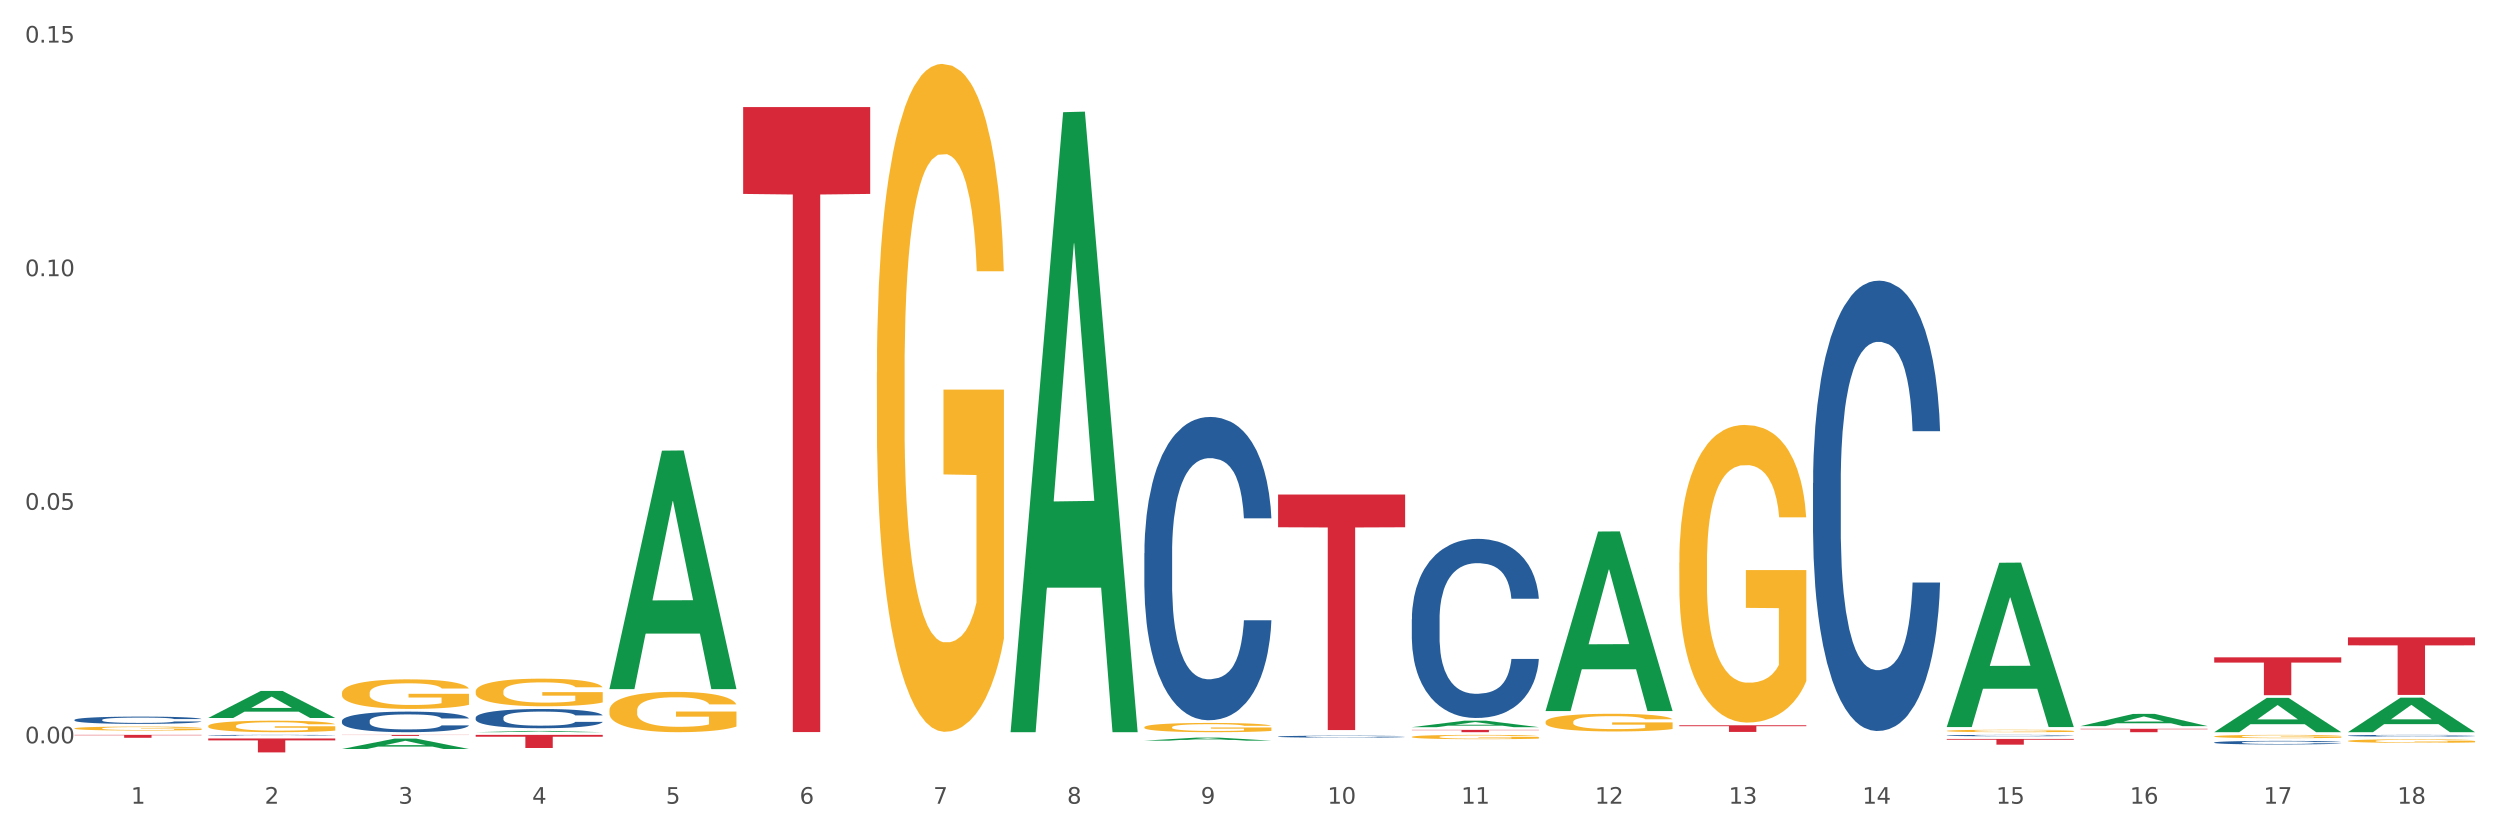 <?xml version="1.0" encoding="utf-8" standalone="no"?>
<!DOCTYPE svg PUBLIC "-//W3C//DTD SVG 1.1//EN"
  "http://www.w3.org/Graphics/SVG/1.1/DTD/svg11.dtd">
<svg xmlns:xlink="http://www.w3.org/1999/xlink" width="1080pt" height="360pt" viewBox="0 0 1080 360" xmlns="http://www.w3.org/2000/svg" version="1.1">
 <rect x="0" y="0" width="1080" height="360" fill="#333333" stroke="none"/>
 <defs>
  <style type="text/css">*{stroke-linejoin: round; stroke-linecap: butt}</style>
 </defs>
 <g id="figure_1">
  <g id="patch_1">
   <path d="M 0 360 
L 1080 360 
L 1080 0 
L 0 0 
z
" style="fill: #ffffff; stroke: #ffffff; stroke-linejoin: miter"/>
  </g>
  <g id="axes_1">
   <g id="matplotlib.axis_1">
    <g id="xtick_1">
     <g id="text_1">
      <!-- 1 -->
      <g style="fill: #4d4d4d" transform="translate(56.563 347.204) scale(0.096 -0.096)">
       <defs>
        <path id="DejaVuSans-31" d="M 794 531 
L 1825 531 
L 1825 4091 
L 703 3866 
L 703 4441 
L 1819 4666 
L 2450 4666 
L 2450 531 
L 3481 531 
L 3481 0 
L 794 0 
L 794 531 
z
" transform="scale(0.016)"/>
       </defs>
       <use xlink:href="#DejaVuSans-31"/>
      </g>
     </g>
    </g>
    <g id="xtick_2">
     <g id="text_2">
      <!-- 2 -->
      <g style="fill: #4d4d4d" transform="translate(114.336 347.204) scale(0.096 -0.096)">
       <defs>
        <path id="DejaVuSans-32" d="M 1228 531 
L 3431 531 
L 3431 0 
L 469 0 
L 469 531 
Q 828 903 1448 1529 
Q 2069 2156 2228 2338 
Q 2531 2678 2651 2914 
Q 2772 3150 2772 3378 
Q 2772 3750 2511 3984 
Q 2250 4219 1831 4219 
Q 1534 4219 1204 4116 
Q 875 4013 500 3803 
L 500 4441 
Q 881 4594 1212 4672 
Q 1544 4750 1819 4750 
Q 2544 4750 2975 4387 
Q 3406 4025 3406 3419 
Q 3406 3131 3298 2873 
Q 3191 2616 2906 2266 
Q 2828 2175 2409 1742 
Q 1991 1309 1228 531 
z
" transform="scale(0.016)"/>
       </defs>
       <use xlink:href="#DejaVuSans-32"/>
      </g>
     </g>
    </g>
    <g id="xtick_3">
     <g id="text_3">
      <!-- 3 -->
      <g style="fill: #4d4d4d" transform="translate(172.109 347.204) scale(0.096 -0.096)">
       <defs>
        <path id="DejaVuSans-33" d="M 2597 2516 
Q 3050 2419 3304 2112 
Q 3559 1806 3559 1356 
Q 3559 666 3084 287 
Q 2609 -91 1734 -91 
Q 1441 -91 1130 -33 
Q 819 25 488 141 
L 488 750 
Q 750 597 1062 519 
Q 1375 441 1716 441 
Q 2309 441 2620 675 
Q 2931 909 2931 1356 
Q 2931 1769 2642 2001 
Q 2353 2234 1838 2234 
L 1294 2234 
L 1294 2753 
L 1863 2753 
Q 2328 2753 2575 2939 
Q 2822 3125 2822 3475 
Q 2822 3834 2567 4026 
Q 2313 4219 1838 4219 
Q 1578 4219 1281 4162 
Q 984 4106 628 3988 
L 628 4550 
Q 988 4650 1302 4700 
Q 1616 4750 1894 4750 
Q 2613 4750 3031 4423 
Q 3450 4097 3450 3541 
Q 3450 3153 3228 2886 
Q 3006 2619 2597 2516 
z
" transform="scale(0.016)"/>
       </defs>
       <use xlink:href="#DejaVuSans-33"/>
      </g>
     </g>
    </g>
    <g id="xtick_4">
     <g id="text_4">
      <!-- 4 -->
      <g style="fill: #4d4d4d" transform="translate(229.882 347.204) scale(0.096 -0.096)">
       <defs>
        <path id="DejaVuSans-34" d="M 2419 4116 
L 825 1625 
L 2419 1625 
L 2419 4116 
z
M 2253 4666 
L 3047 4666 
L 3047 1625 
L 3713 1625 
L 3713 1100 
L 3047 1100 
L 3047 0 
L 2419 0 
L 2419 1100 
L 313 1100 
L 313 1709 
L 2253 4666 
z
" transform="scale(0.016)"/>
       </defs>
       <use xlink:href="#DejaVuSans-34"/>
      </g>
     </g>
    </g>
    <g id="xtick_5">
     <g id="text_5">
      <!-- 5 -->
      <g style="fill: #4d4d4d" transform="translate(287.655 347.204) scale(0.096 -0.096)">
       <defs>
        <path id="DejaVuSans-35" d="M 691 4666 
L 3169 4666 
L 3169 4134 
L 1269 4134 
L 1269 2991 
Q 1406 3038 1543 3061 
Q 1681 3084 1819 3084 
Q 2600 3084 3056 2656 
Q 3513 2228 3513 1497 
Q 3513 744 3044 326 
Q 2575 -91 1722 -91 
Q 1428 -91 1123 -41 
Q 819 9 494 109 
L 494 744 
Q 775 591 1075 516 
Q 1375 441 1709 441 
Q 2250 441 2565 725 
Q 2881 1009 2881 1497 
Q 2881 1984 2565 2268 
Q 2250 2553 1709 2553 
Q 1456 2553 1204 2497 
Q 953 2441 691 2322 
L 691 4666 
z
" transform="scale(0.016)"/>
       </defs>
       <use xlink:href="#DejaVuSans-35"/>
      </g>
     </g>
    </g>
    <g id="xtick_6">
     <g id="text_6">
      <!-- 6 -->
      <g style="fill: #4d4d4d" transform="translate(345.428 347.204) scale(0.096 -0.096)">
       <defs>
        <path id="DejaVuSans-36" d="M 2113 2584 
Q 1688 2584 1439 2293 
Q 1191 2003 1191 1497 
Q 1191 994 1439 701 
Q 1688 409 2113 409 
Q 2538 409 2786 701 
Q 3034 994 3034 1497 
Q 3034 2003 2786 2293 
Q 2538 2584 2113 2584 
z
M 3366 4563 
L 3366 3988 
Q 3128 4100 2886 4159 
Q 2644 4219 2406 4219 
Q 1781 4219 1451 3797 
Q 1122 3375 1075 2522 
Q 1259 2794 1537 2939 
Q 1816 3084 2150 3084 
Q 2853 3084 3261 2657 
Q 3669 2231 3669 1497 
Q 3669 778 3244 343 
Q 2819 -91 2113 -91 
Q 1303 -91 875 529 
Q 447 1150 447 2328 
Q 447 3434 972 4092 
Q 1497 4750 2381 4750 
Q 2619 4750 2861 4703 
Q 3103 4656 3366 4563 
z
" transform="scale(0.016)"/>
       </defs>
       <use xlink:href="#DejaVuSans-36"/>
      </g>
     </g>
    </g>
    <g id="xtick_7">
     <g id="text_7">
      <!-- 7 -->
      <g style="fill: #4d4d4d" transform="translate(403.201 347.204) scale(0.096 -0.096)">
       <defs>
        <path id="DejaVuSans-37" d="M 525 4666 
L 3525 4666 
L 3525 4397 
L 1831 0 
L 1172 0 
L 2766 4134 
L 525 4134 
L 525 4666 
z
" transform="scale(0.016)"/>
       </defs>
       <use xlink:href="#DejaVuSans-37"/>
      </g>
     </g>
    </g>
    <g id="xtick_8">
     <g id="text_8">
      <!-- 8 -->
      <g style="fill: #4d4d4d" transform="translate(460.974 347.204) scale(0.096 -0.096)">
       <defs>
        <path id="DejaVuSans-38" d="M 2034 2216 
Q 1584 2216 1326 1975 
Q 1069 1734 1069 1313 
Q 1069 891 1326 650 
Q 1584 409 2034 409 
Q 2484 409 2743 651 
Q 3003 894 3003 1313 
Q 3003 1734 2745 1975 
Q 2488 2216 2034 2216 
z
M 1403 2484 
Q 997 2584 770 2862 
Q 544 3141 544 3541 
Q 544 4100 942 4425 
Q 1341 4750 2034 4750 
Q 2731 4750 3128 4425 
Q 3525 4100 3525 3541 
Q 3525 3141 3298 2862 
Q 3072 2584 2669 2484 
Q 3125 2378 3379 2068 
Q 3634 1759 3634 1313 
Q 3634 634 3220 271 
Q 2806 -91 2034 -91 
Q 1263 -91 848 271 
Q 434 634 434 1313 
Q 434 1759 690 2068 
Q 947 2378 1403 2484 
z
M 1172 3481 
Q 1172 3119 1398 2916 
Q 1625 2713 2034 2713 
Q 2441 2713 2670 2916 
Q 2900 3119 2900 3481 
Q 2900 3844 2670 4047 
Q 2441 4250 2034 4250 
Q 1625 4250 1398 4047 
Q 1172 3844 1172 3481 
z
" transform="scale(0.016)"/>
       </defs>
       <use xlink:href="#DejaVuSans-38"/>
      </g>
     </g>
    </g>
    <g id="xtick_9">
     <g id="text_9">
      <!-- 9 -->
      <g style="fill: #4d4d4d" transform="translate(518.747 347.204) scale(0.096 -0.096)">
       <defs>
        <path id="DejaVuSans-39" d="M 703 97 
L 703 672 
Q 941 559 1184 500 
Q 1428 441 1663 441 
Q 2288 441 2617 861 
Q 2947 1281 2994 2138 
Q 2813 1869 2534 1725 
Q 2256 1581 1919 1581 
Q 1219 1581 811 2004 
Q 403 2428 403 3163 
Q 403 3881 828 4315 
Q 1253 4750 1959 4750 
Q 2769 4750 3195 4129 
Q 3622 3509 3622 2328 
Q 3622 1225 3098 567 
Q 2575 -91 1691 -91 
Q 1453 -91 1209 -44 
Q 966 3 703 97 
z
M 1959 2075 
Q 2384 2075 2632 2365 
Q 2881 2656 2881 3163 
Q 2881 3666 2632 3958 
Q 2384 4250 1959 4250 
Q 1534 4250 1286 3958 
Q 1038 3666 1038 3163 
Q 1038 2656 1286 2365 
Q 1534 2075 1959 2075 
z
" transform="scale(0.016)"/>
       </defs>
       <use xlink:href="#DejaVuSans-39"/>
      </g>
     </g>
    </g>
    <g id="xtick_10">
     <g id="text_10">
      <!-- 10 -->
      <g style="fill: #4d4d4d" transform="translate(573.466 347.204) scale(0.096 -0.096)">
       <defs>
        <path id="DejaVuSans-30" d="M 2034 4250 
Q 1547 4250 1301 3770 
Q 1056 3291 1056 2328 
Q 1056 1369 1301 889 
Q 1547 409 2034 409 
Q 2525 409 2770 889 
Q 3016 1369 3016 2328 
Q 3016 3291 2770 3770 
Q 2525 4250 2034 4250 
z
M 2034 4750 
Q 2819 4750 3233 4129 
Q 3647 3509 3647 2328 
Q 3647 1150 3233 529 
Q 2819 -91 2034 -91 
Q 1250 -91 836 529 
Q 422 1150 422 2328 
Q 422 3509 836 4129 
Q 1250 4750 2034 4750 
z
" transform="scale(0.016)"/>
       </defs>
       <use xlink:href="#DejaVuSans-31"/>
       <use xlink:href="#DejaVuSans-30" transform="translate(63.623 0)"/>
      </g>
     </g>
    </g>
    <g id="xtick_11">
     <g id="text_11">
      <!-- 11 -->
      <g style="fill: #4d4d4d" transform="translate(631.239 347.204) scale(0.096 -0.096)">
       <use xlink:href="#DejaVuSans-31"/>
       <use xlink:href="#DejaVuSans-31" transform="translate(63.623 0)"/>
      </g>
     </g>
    </g>
    <g id="xtick_12">
     <g id="text_12">
      <!-- 12 -->
      <g style="fill: #4d4d4d" transform="translate(689.012 347.204) scale(0.096 -0.096)">
       <use xlink:href="#DejaVuSans-31"/>
       <use xlink:href="#DejaVuSans-32" transform="translate(63.623 0)"/>
      </g>
     </g>
    </g>
    <g id="xtick_13">
     <g id="text_13">
      <!-- 13 -->
      <g style="fill: #4d4d4d" transform="translate(746.785 347.204) scale(0.096 -0.096)">
       <use xlink:href="#DejaVuSans-31"/>
       <use xlink:href="#DejaVuSans-33" transform="translate(63.623 0)"/>
      </g>
     </g>
    </g>
    <g id="xtick_14">
     <g id="text_14">
      <!-- 14 -->
      <g style="fill: #4d4d4d" transform="translate(804.558 347.204) scale(0.096 -0.096)">
       <use xlink:href="#DejaVuSans-31"/>
       <use xlink:href="#DejaVuSans-34" transform="translate(63.623 0)"/>
      </g>
     </g>
    </g>
    <g id="xtick_15">
     <g id="text_15">
      <!-- 15 -->
      <g style="fill: #4d4d4d" transform="translate(862.331 347.204) scale(0.096 -0.096)">
       <use xlink:href="#DejaVuSans-31"/>
       <use xlink:href="#DejaVuSans-35" transform="translate(63.623 0)"/>
      </g>
     </g>
    </g>
    <g id="xtick_16">
     <g id="text_16">
      <!-- 16 -->
      <g style="fill: #4d4d4d" transform="translate(920.104 347.204) scale(0.096 -0.096)">
       <use xlink:href="#DejaVuSans-31"/>
       <use xlink:href="#DejaVuSans-36" transform="translate(63.623 0)"/>
      </g>
     </g>
    </g>
    <g id="xtick_17">
     <g id="text_17">
      <!-- 17 -->
      <g style="fill: #4d4d4d" transform="translate(977.877 347.204) scale(0.096 -0.096)">
       <use xlink:href="#DejaVuSans-31"/>
       <use xlink:href="#DejaVuSans-37" transform="translate(63.623 0)"/>
      </g>
     </g>
    </g>
    <g id="xtick_18">
     <g id="text_18">
      <!-- 18 -->
      <g style="fill: #4d4d4d" transform="translate(1035.65 347.204) scale(0.096 -0.096)">
       <use xlink:href="#DejaVuSans-31"/>
       <use xlink:href="#DejaVuSans-38" transform="translate(63.623 0)"/>
      </g>
     </g>
    </g>
    <g id="xtick_19"/>
    <g id="xtick_20"/>
    <g id="xtick_21"/>
    <g id="xtick_22"/>
    <g id="xtick_23"/>
    <g id="xtick_24"/>
    <g id="xtick_25"/>
    <g id="xtick_26"/>
    <g id="xtick_27"/>
    <g id="xtick_28"/>
    <g id="xtick_29"/>
    <g id="xtick_30"/>
    <g id="xtick_31"/>
    <g id="xtick_32"/>
    <g id="xtick_33"/>
    <g id="xtick_34"/>
    <g id="xtick_35"/>
   </g>
   <g id="matplotlib.axis_2">
    <g id="ytick_1">
     <g id="text_19">
      <!-- 0.00 -->
      <g style="fill: #4d4d4d" transform="translate(10.8 321.115) scale(0.096 -0.096)">
       <defs>
        <path id="DejaVuSans-2e" d="M 684 794 
L 1344 794 
L 1344 0 
L 684 0 
L 684 794 
z
" transform="scale(0.016)"/>
       </defs>
       <use xlink:href="#DejaVuSans-30"/>
       <use xlink:href="#DejaVuSans-2e" transform="translate(63.623 0)"/>
       <use xlink:href="#DejaVuSans-30" transform="translate(95.41 0)"/>
       <use xlink:href="#DejaVuSans-30" transform="translate(159.033 0)"/>
      </g>
     </g>
    </g>
    <g id="ytick_2">
     <g id="text_20">
      <!-- 0.05 -->
      <g style="fill: #4d4d4d" transform="translate(10.8 220.212) scale(0.096 -0.096)">
       <use xlink:href="#DejaVuSans-30"/>
       <use xlink:href="#DejaVuSans-2e" transform="translate(63.623 0)"/>
       <use xlink:href="#DejaVuSans-30" transform="translate(95.41 0)"/>
       <use xlink:href="#DejaVuSans-35" transform="translate(159.033 0)"/>
      </g>
     </g>
    </g>
    <g id="ytick_3">
     <g id="text_21">
      <!-- 0.10 -->
      <g style="fill: #4d4d4d" transform="translate(10.8 119.309) scale(0.096 -0.096)">
       <use xlink:href="#DejaVuSans-30"/>
       <use xlink:href="#DejaVuSans-2e" transform="translate(63.623 0)"/>
       <use xlink:href="#DejaVuSans-31" transform="translate(95.41 0)"/>
       <use xlink:href="#DejaVuSans-30" transform="translate(159.033 0)"/>
      </g>
     </g>
    </g>
    <g id="ytick_4">
     <g id="text_22">
      <!-- 0.15 -->
      <g style="fill: #4d4d4d" transform="translate(10.8 18.405) scale(0.096 -0.096)">
       <use xlink:href="#DejaVuSans-30"/>
       <use xlink:href="#DejaVuSans-2e" transform="translate(63.623 0)"/>
       <use xlink:href="#DejaVuSans-31" transform="translate(95.41 0)"/>
       <use xlink:href="#DejaVuSans-35" transform="translate(159.033 0)"/>
      </g>
     </g>
    </g>
    <g id="ytick_5"/>
    <g id="ytick_6"/>
    <g id="ytick_7"/>
   </g>
   <g id="PolyCollection_1">
    <path d="M 89.948 310.152 
L 90.005 310.141 
L 112.637 298.489 
L 122.03 298.478 
L 144.832 310.174 
L 133.969 310.174 
L 129.046 307.45 
L 105.678 307.45 
L 105.508 307.494 
L 100.755 310.174 
L 89.948 310.174 
L 89.948 310.152 
L 108.62 305.825 
L 126.104 305.814 
L 117.447 300.971 
L 117.334 300.949 
L 117.22 300.982 
L 108.563 305.814 
L 108.62 305.825 
L 89.948 310.152 
z
" clip-path="url(#pf40459a1cc)" style="fill: #109648"/>
    <path d="M 147.721 323.569 
L 147.778 323.565 
L 170.41 319.079 
L 179.803 319.075 
L 202.605 323.578 
L 191.742 323.578 
L 186.819 322.529 
L 163.451 322.529 
L 163.281 322.546 
L 158.528 323.578 
L 147.721 323.578 
L 147.721 323.569 
L 166.393 321.903 
L 183.877 321.899 
L 175.22 320.035 
L 175.107 320.026 
L 174.993 320.039 
L 166.336 321.899 
L 166.393 321.903 
L 147.721 323.569 
z
" clip-path="url(#pf40459a1cc)" style="fill: #109648"/>
    <path d="M 898.77 314.841 
L 953.654 314.841 
L 953.654 315.045 
L 932.064 315.046 
L 932.064 316.308 
L 920.229 316.308 
L 920.229 315.046 
L 898.77 315.045 
L 898.77 314.842 
L 898.77 314.841 
z
" clip-path="url(#pf40459a1cc)" style="fill: #d62839"/>
    <path d="M 89.948 319.013 
L 144.832 319.013 
L 144.832 319.85 
L 123.243 319.855 
L 123.243 325.037 
L 111.407 325.037 
L 111.407 319.855 
L 89.948 319.85 
L 89.948 319.018 
L 89.948 319.013 
z
" clip-path="url(#pf40459a1cc)" style="fill: #d62839"/>
    <path d="M 147.721 317.468 
L 202.605 317.468 
L 202.605 317.53 
L 181.016 317.53 
L 181.016 317.915 
L 169.18 317.915 
L 169.18 317.53 
L 147.721 317.53 
L 147.721 317.468 
L 147.721 317.468 
z
" clip-path="url(#pf40459a1cc)" style="fill: #d62839"/>
    <path d="M 32.175 317.468 
L 87.059 317.468 
L 87.059 317.645 
L 65.47 317.646 
L 65.47 318.741 
L 53.635 318.741 
L 53.635 317.646 
L 32.175 317.645 
L 32.175 317.469 
L 32.175 317.468 
z
" clip-path="url(#pf40459a1cc)" style="fill: #d62839"/>
    <path d="M 321.04 46.249 
L 375.924 46.249 
L 375.924 83.771 
L 354.335 84.025 
L 354.335 316.256 
L 342.499 316.256 
L 342.499 84.025 
L 321.04 83.771 
L 321.04 46.503 
L 321.04 46.249 
z
" clip-path="url(#pf40459a1cc)" style="fill: #d62839"/>
    <path d="M 205.494 317.468 
L 260.378 317.468 
L 260.378 318.257 
L 238.789 318.262 
L 238.789 323.147 
L 226.953 323.147 
L 226.953 318.262 
L 205.494 318.257 
L 205.494 317.473 
L 205.494 317.468 
z
" clip-path="url(#pf40459a1cc)" style="fill: #d62839"/>
    <path d="M 725.451 313.314 
L 780.335 313.314 
L 780.335 313.714 
L 758.746 313.717 
L 758.746 316.189 
L 746.91 316.189 
L 746.91 313.717 
L 725.451 313.714 
L 725.451 313.317 
L 725.451 313.314 
z
" clip-path="url(#pf40459a1cc)" style="fill: #d62839"/>
    <path d="M 840.997 319.232 
L 895.881 319.232 
L 895.881 319.574 
L 874.291 319.576 
L 874.291 321.693 
L 862.456 321.693 
L 862.456 319.576 
L 840.997 319.574 
L 840.997 319.234 
L 840.997 319.232 
z
" clip-path="url(#pf40459a1cc)" style="fill: #d62839"/>
    <path d="M 609.905 315.303 
L 664.789 315.303 
L 664.789 315.442 
L 643.2 315.443 
L 643.2 316.308 
L 631.364 316.308 
L 631.364 315.443 
L 609.905 315.442 
L 609.905 315.304 
L 609.905 315.303 
z
" clip-path="url(#pf40459a1cc)" style="fill: #d62839"/>
    <path d="M 956.543 283.968 
L 1011.427 283.968 
L 1011.427 286.24 
L 989.837 286.255 
L 989.837 300.314 
L 978.002 300.314 
L 978.002 286.255 
L 956.543 286.24 
L 956.543 283.984 
L 956.543 283.968 
z
" clip-path="url(#pf40459a1cc)" style="fill: #d62839"/>
    <path d="M 1014.316 275.335 
L 1069.2 275.335 
L 1069.2 278.793 
L 1047.61 278.816 
L 1047.61 300.217 
L 1035.775 300.217 
L 1035.775 278.816 
L 1014.316 278.793 
L 1014.316 275.359 
L 1014.316 275.335 
z
" clip-path="url(#pf40459a1cc)" style="fill: #d62839"/>
    <path d="M 494.359 317.468 
L 549.243 317.468 
L 549.243 317.469 
L 527.654 317.469 
L 527.654 317.475 
L 515.818 317.475 
L 515.818 317.469 
L 494.359 317.469 
L 494.359 317.468 
L 494.359 317.468 
z
" clip-path="url(#pf40459a1cc)" style="fill: #d62839"/>
    <path d="M 552.132 213.632 
L 607.016 213.632 
L 607.016 227.773 
L 585.427 227.869 
L 585.427 315.393 
L 573.591 315.393 
L 573.591 227.869 
L 552.132 227.773 
L 552.132 213.727 
L 552.132 213.632 
z
" clip-path="url(#pf40459a1cc)" style="fill: #d62839"/>
    <path d="M 205.494 316.307 
L 205.551 316.307 
L 228.183 315.765 
L 237.576 315.764 
L 260.378 316.308 
L 249.515 316.308 
L 244.592 316.182 
L 221.224 316.182 
L 221.054 316.184 
L 216.301 316.308 
L 205.494 316.308 
L 205.494 316.307 
L 224.166 316.106 
L 241.65 316.105 
L 232.993 315.88 
L 232.88 315.879 
L 232.766 315.881 
L 224.109 316.105 
L 224.166 316.106 
L 205.494 316.307 
z
" clip-path="url(#pf40459a1cc)" style="fill: #109648"/>
    <path d="M 898.77 313.671 
L 898.826 313.666 
L 921.459 308.406 
L 930.852 308.401 
L 953.654 313.681 
L 942.79 313.681 
L 937.868 312.452 
L 914.499 312.452 
L 914.33 312.471 
L 909.577 313.681 
L 898.77 313.681 
L 898.77 313.671 
L 917.442 311.718 
L 934.925 311.713 
L 926.268 309.527 
L 926.155 309.517 
L 926.042 309.532 
L 917.385 311.713 
L 917.442 311.718 
L 898.77 313.671 
z
" clip-path="url(#pf40459a1cc)" style="fill: #109648"/>
    <path d="M 436.586 315.805 
L 436.642 315.553 
L 459.275 48.469 
L 468.668 48.217 
L 491.47 316.308 
L 480.606 316.308 
L 475.684 253.88 
L 452.316 253.88 
L 452.146 254.886 
L 447.393 316.308 
L 436.586 316.308 
L 436.586 315.805 
L 455.258 216.624 
L 472.742 216.372 
L 464.085 105.36 
L 463.971 104.856 
L 463.858 105.611 
L 455.201 216.372 
L 455.258 216.624 
L 436.586 315.805 
z
" clip-path="url(#pf40459a1cc)" style="fill: #109648"/>
    <path d="M 263.267 297.525 
L 263.324 297.428 
L 285.956 194.684 
L 295.349 194.587 
L 318.151 297.718 
L 307.288 297.718 
L 302.365 273.703 
L 278.997 273.703 
L 278.827 274.09 
L 274.074 297.718 
L 263.267 297.718 
L 263.267 297.525 
L 281.939 259.371 
L 299.423 259.274 
L 290.766 216.569 
L 290.653 216.376 
L 290.539 216.666 
L 281.882 259.274 
L 281.939 259.371 
L 263.267 297.525 
z
" clip-path="url(#pf40459a1cc)" style="fill: #109648"/>
    <path d="M 609.905 314.138 
L 609.961 314.135 
L 632.594 311.337 
L 641.987 311.335 
L 664.789 314.143 
L 653.925 314.143 
L 649.003 313.489 
L 625.635 313.489 
L 625.465 313.5 
L 620.712 314.143 
L 609.905 314.143 
L 609.905 314.138 
L 628.577 313.099 
L 646.061 313.096 
L 637.404 311.933 
L 637.29 311.928 
L 637.177 311.936 
L 628.52 313.096 
L 628.577 313.099 
L 609.905 314.138 
z
" clip-path="url(#pf40459a1cc)" style="fill: #109648"/>
    <path d="M 667.678 307.049 
L 667.734 306.976 
L 690.367 229.622 
L 699.76 229.549 
L 722.562 307.195 
L 711.698 307.195 
L 706.776 289.114 
L 683.408 289.114 
L 683.238 289.406 
L 678.485 307.195 
L 667.678 307.195 
L 667.678 307.049 
L 686.35 278.324 
L 703.834 278.251 
L 695.177 246.099 
L 695.063 245.953 
L 694.95 246.172 
L 686.293 278.251 
L 686.35 278.324 
L 667.678 307.049 
z
" clip-path="url(#pf40459a1cc)" style="fill: #109648"/>
    <path d="M 840.997 313.958 
L 841.053 313.891 
L 863.686 243.107 
L 873.079 243.04 
L 895.881 314.091 
L 885.017 314.091 
L 880.095 297.546 
L 856.726 297.546 
L 856.557 297.813 
L 851.804 314.091 
L 840.997 314.091 
L 840.997 313.958 
L 859.669 287.672 
L 877.152 287.605 
L 868.495 258.184 
L 868.382 258.051 
L 868.269 258.251 
L 859.612 287.605 
L 859.669 287.672 
L 840.997 313.958 
z
" clip-path="url(#pf40459a1cc)" style="fill: #109648"/>
    <path d="M 494.359 319.958 
L 494.415 319.957 
L 517.048 318.636 
L 526.441 318.635 
L 549.243 319.961 
L 538.379 319.961 
L 533.457 319.652 
L 510.089 319.652 
L 509.919 319.657 
L 505.166 319.961 
L 494.359 319.961 
L 494.359 319.958 
L 513.031 319.468 
L 530.515 319.466 
L 521.858 318.917 
L 521.744 318.915 
L 521.631 318.919 
L 512.974 319.466 
L 513.031 319.468 
L 494.359 319.958 
z
" clip-path="url(#pf40459a1cc)" style="fill: #109648"/>
    <path d="M 494.359 314.159 
L 494.424 314.156 
L 494.424 314.024 
L 494.553 313.911 
L 495.201 313.638 
L 496.173 313.411 
L 496.886 313.291 
L 497.599 313.192 
L 498.441 313.094 
L 499.478 312.992 
L 501.357 312.842 
L 502.523 312.766 
L 503.949 312.685 
L 506.541 312.569 
L 508.42 312.503 
L 510.364 312.448 
L 513.539 312.383 
L 515.613 312.353 
L 517.816 312.331 
L 520.473 312.317 
L 522.481 312.313 
L 526.888 312.324 
L 530.646 312.357 
L 532.46 312.383 
L 534.793 312.426 
L 536.024 312.456 
L 538.033 312.514 
L 540.107 312.591 
L 541.532 312.656 
L 543.671 312.78 
L 545.29 312.904 
L 546.781 313.058 
L 547.558 313.163 
L 548.142 313.262 
L 548.66 313.375 
L 549.178 313.554 
L 537.515 313.554 
L 537.061 313.426 
L 536.348 313.306 
L 535.311 313.189 
L 534.404 313.116 
L 532.849 313.025 
L 531.424 312.966 
L 529.933 312.923 
L 528.119 312.886 
L 526.693 312.868 
L 524.685 312.853 
L 520.732 312.857 
L 518.075 312.886 
L 516.261 312.923 
L 515.094 312.955 
L 514.058 312.992 
L 512.891 313.043 
L 511.53 313.12 
L 510.558 313.189 
L 509.586 313.276 
L 508.809 313.364 
L 508.096 313.466 
L 507.513 313.576 
L 507.059 313.689 
L 506.671 313.827 
L 506.347 314.057 
L 506.347 314.557 
L 506.476 314.67 
L 506.8 314.82 
L 507.189 314.933 
L 507.837 315.068 
L 508.42 315.159 
L 509.522 315.29 
L 510.753 315.4 
L 511.725 315.469 
L 512.697 315.527 
L 514.382 315.608 
L 516.261 315.673 
L 517.881 315.714 
L 520.084 315.75 
L 521.574 315.765 
L 522.87 315.772 
L 526.045 315.772 
L 528.313 315.761 
L 530.84 315.735 
L 532.784 315.703 
L 534.404 315.662 
L 536.219 315.597 
L 537.385 315.535 
L 537.385 314.772 
L 523.129 314.769 
L 523.129 314.261 
L 549.243 314.261 
L 549.243 315.75 
L 548.142 315.827 
L 546.91 315.896 
L 545.614 315.958 
L 543.671 316.035 
L 541.338 316.108 
L 539.264 316.159 
L 537.061 316.202 
L 534.469 316.243 
L 531.1 316.279 
L 529.026 316.294 
L 526.434 316.305 
L 523.389 316.308 
L 520.732 316.301 
L 518.14 316.283 
L 515.418 316.25 
L 512.762 316.202 
L 510.753 316.155 
L 508.744 316.097 
L 506.606 316.02 
L 504.921 315.947 
L 503.625 315.881 
L 502.199 315.797 
L 500.644 315.688 
L 499.478 315.59 
L 498.441 315.487 
L 497.34 315.356 
L 496.562 315.243 
L 495.784 315.101 
L 495.331 314.995 
L 494.812 314.831 
L 494.424 314.601 
L 494.359 314.159 
z
" clip-path="url(#pf40459a1cc)" style="fill: #f7b32b"/>
    <path d="M 1014.316 320.083 
L 1014.38 320.082 
L 1014.38 320.031 
L 1014.51 319.988 
L 1015.158 319.882 
L 1016.13 319.795 
L 1016.843 319.748 
L 1017.556 319.71 
L 1018.398 319.672 
L 1019.435 319.632 
L 1021.314 319.575 
L 1022.48 319.545 
L 1023.906 319.514 
L 1026.498 319.469 
L 1028.377 319.444 
L 1030.321 319.423 
L 1033.496 319.397 
L 1035.57 319.386 
L 1037.773 319.377 
L 1040.429 319.372 
L 1042.438 319.37 
L 1046.845 319.375 
L 1050.603 319.387 
L 1052.417 319.397 
L 1054.75 319.414 
L 1055.981 319.425 
L 1057.99 319.448 
L 1060.063 319.477 
L 1061.489 319.503 
L 1063.627 319.551 
L 1065.247 319.599 
L 1066.738 319.658 
L 1067.515 319.699 
L 1068.098 319.737 
L 1068.617 319.78 
L 1069.135 319.85 
L 1057.471 319.85 
L 1057.018 319.8 
L 1056.305 319.754 
L 1055.268 319.709 
L 1054.361 319.68 
L 1052.806 319.645 
L 1051.38 319.623 
L 1049.89 319.606 
L 1048.076 319.592 
L 1046.65 319.585 
L 1044.641 319.579 
L 1040.689 319.58 
L 1038.032 319.592 
L 1036.218 319.606 
L 1035.051 319.618 
L 1034.014 319.632 
L 1032.848 319.652 
L 1031.487 319.682 
L 1030.515 319.709 
L 1029.543 319.742 
L 1028.766 319.776 
L 1028.053 319.816 
L 1027.47 319.858 
L 1027.016 319.902 
L 1026.627 319.955 
L 1026.303 320.044 
L 1026.303 320.237 
L 1026.433 320.281 
L 1026.757 320.339 
L 1027.146 320.382 
L 1027.794 320.434 
L 1028.377 320.47 
L 1029.479 320.52 
L 1030.71 320.563 
L 1031.682 320.589 
L 1032.654 320.612 
L 1034.338 320.643 
L 1036.218 320.668 
L 1037.838 320.684 
L 1040.041 320.698 
L 1041.531 320.704 
L 1042.827 320.706 
L 1046.002 320.706 
L 1048.27 320.702 
L 1050.797 320.692 
L 1052.741 320.68 
L 1054.361 320.664 
L 1056.176 320.639 
L 1057.342 320.615 
L 1057.342 320.32 
L 1043.086 320.319 
L 1043.086 320.123 
L 1069.2 320.123 
L 1069.2 320.698 
L 1068.098 320.728 
L 1066.867 320.754 
L 1065.571 320.778 
L 1063.627 320.808 
L 1061.295 320.836 
L 1059.221 320.856 
L 1057.018 320.873 
L 1054.426 320.888 
L 1051.056 320.902 
L 1048.983 320.908 
L 1046.391 320.912 
L 1043.345 320.914 
L 1040.689 320.911 
L 1038.097 320.904 
L 1035.375 320.891 
L 1032.718 320.873 
L 1030.71 320.854 
L 1028.701 320.832 
L 1026.563 320.802 
L 1024.878 320.774 
L 1023.582 320.749 
L 1022.156 320.716 
L 1020.601 320.674 
L 1019.435 320.636 
L 1018.398 320.596 
L 1017.296 320.546 
L 1016.519 320.502 
L 1015.741 320.447 
L 1015.288 320.406 
L 1014.769 320.343 
L 1014.38 320.254 
L 1014.316 320.083 
z
" clip-path="url(#pf40459a1cc)" style="fill: #f7b32b"/>
    <path d="M 378.813 160.94 
L 378.878 160.676 
L 378.878 151.189 
L 379.007 143.02 
L 379.655 123.256 
L 380.627 106.917 
L 381.34 98.221 
L 382.053 91.106 
L 382.895 83.99 
L 383.932 76.612 
L 385.811 65.807 
L 386.977 60.273 
L 388.403 54.475 
L 390.995 46.043 
L 392.874 41.299 
L 394.818 37.346 
L 397.993 32.603 
L 400.067 30.495 
L 402.27 28.913 
L 404.927 27.859 
L 406.935 27.596 
L 411.342 28.386 
L 415.1 30.758 
L 416.914 32.603 
L 419.247 35.765 
L 420.478 37.873 
L 422.487 42.09 
L 424.561 47.624 
L 425.986 52.367 
L 428.125 61.327 
L 429.745 70.287 
L 431.235 81.355 
L 432.012 88.997 
L 432.596 96.113 
L 433.114 104.282 
L 433.632 117.195 
L 421.969 117.195 
L 421.515 107.971 
L 420.802 99.275 
L 419.766 90.842 
L 418.858 85.572 
L 417.303 78.983 
L 415.878 74.767 
L 414.387 71.605 
L 412.573 68.969 
L 411.147 67.652 
L 409.139 66.598 
L 405.186 66.861 
L 402.529 68.969 
L 400.715 71.605 
L 399.548 73.976 
L 398.512 76.612 
L 397.345 80.301 
L 395.984 85.835 
L 395.013 90.842 
L 394.041 97.167 
L 393.263 103.491 
L 392.55 110.87 
L 391.967 118.776 
L 391.513 126.945 
L 391.125 136.959 
L 390.801 153.561 
L 390.801 189.664 
L 390.93 197.834 
L 391.254 208.638 
L 391.643 216.807 
L 392.291 226.558 
L 392.874 233.146 
L 393.976 242.633 
L 395.207 250.539 
L 396.179 255.546 
L 397.151 259.762 
L 398.836 265.56 
L 400.715 270.303 
L 402.335 273.202 
L 404.538 275.837 
L 406.028 276.891 
L 407.324 277.418 
L 410.499 277.418 
L 412.767 276.628 
L 415.294 274.783 
L 417.238 272.411 
L 418.858 269.513 
L 420.673 264.769 
L 421.839 260.289 
L 421.839 205.212 
L 407.583 204.949 
L 407.583 168.319 
L 433.697 168.319 
L 433.697 275.837 
L 432.596 281.371 
L 431.364 286.378 
L 430.068 290.858 
L 428.125 296.392 
L 425.792 301.663 
L 423.718 305.352 
L 421.515 308.514 
L 418.923 311.413 
L 415.554 314.049 
L 413.48 315.103 
L 410.888 315.893 
L 407.843 316.157 
L 405.186 315.63 
L 402.594 314.312 
L 399.872 311.94 
L 397.216 308.514 
L 395.207 305.089 
L 393.198 300.872 
L 391.06 295.338 
L 389.375 290.068 
L 388.079 285.324 
L 386.654 279.263 
L 385.098 271.357 
L 383.932 264.242 
L 382.895 256.863 
L 381.794 247.376 
L 381.016 239.207 
L 380.238 228.93 
L 379.785 221.287 
L 379.266 209.429 
L 378.878 192.827 
L 378.813 160.94 
z
" clip-path="url(#pf40459a1cc)" style="fill: #f7b32b"/>
    <path d="M 956.543 318.13 
L 956.607 318.129 
L 956.607 318.082 
L 956.737 318.041 
L 957.385 317.943 
L 958.357 317.862 
L 959.07 317.819 
L 959.783 317.783 
L 960.625 317.748 
L 961.662 317.711 
L 963.541 317.658 
L 964.707 317.63 
L 966.133 317.601 
L 968.725 317.559 
L 970.604 317.536 
L 972.548 317.516 
L 975.723 317.493 
L 977.797 317.482 
L 980 317.474 
L 982.656 317.469 
L 984.665 317.468 
L 989.072 317.472 
L 992.83 317.483 
L 994.644 317.493 
L 996.977 317.508 
L 998.208 317.519 
L 1000.217 317.54 
L 1002.29 317.567 
L 1003.716 317.591 
L 1005.854 317.635 
L 1007.474 317.68 
L 1008.965 317.735 
L 1009.742 317.773 
L 1010.325 317.808 
L 1010.844 317.849 
L 1011.362 317.913 
L 999.698 317.913 
L 999.245 317.867 
L 998.532 317.824 
L 997.495 317.782 
L 996.588 317.756 
L 995.033 317.723 
L 993.607 317.702 
L 992.117 317.686 
L 990.303 317.673 
L 988.877 317.667 
L 986.868 317.661 
L 982.916 317.663 
L 980.259 317.673 
L 978.445 317.686 
L 977.278 317.698 
L 976.241 317.711 
L 975.075 317.73 
L 973.714 317.757 
L 972.742 317.782 
L 971.77 317.813 
L 970.993 317.845 
L 970.28 317.881 
L 969.697 317.921 
L 969.243 317.961 
L 968.854 318.011 
L 968.53 318.093 
L 968.53 318.273 
L 968.66 318.313 
L 968.984 318.367 
L 969.373 318.408 
L 970.021 318.456 
L 970.604 318.489 
L 971.706 318.536 
L 972.937 318.575 
L 973.909 318.6 
L 974.881 318.621 
L 976.565 318.65 
L 978.445 318.673 
L 980.065 318.688 
L 982.268 318.701 
L 983.758 318.706 
L 985.054 318.709 
L 988.229 318.709 
L 990.497 318.705 
L 993.024 318.696 
L 994.968 318.684 
L 996.588 318.669 
L 998.403 318.646 
L 999.569 318.624 
L 999.569 318.35 
L 985.313 318.349 
L 985.313 318.167 
L 1011.427 318.167 
L 1011.427 318.701 
L 1010.325 318.728 
L 1009.094 318.753 
L 1007.798 318.775 
L 1005.854 318.803 
L 1003.522 318.829 
L 1001.448 318.847 
L 999.245 318.863 
L 996.653 318.878 
L 993.283 318.891 
L 991.21 318.896 
L 988.618 318.9 
L 985.572 318.901 
L 982.916 318.898 
L 980.324 318.892 
L 977.602 318.88 
L 974.945 318.863 
L 972.937 318.846 
L 970.928 318.825 
L 968.79 318.798 
L 967.105 318.771 
L 965.809 318.748 
L 964.383 318.718 
L 962.828 318.679 
L 961.662 318.643 
L 960.625 318.607 
L 959.523 318.559 
L 958.746 318.519 
L 957.968 318.468 
L 957.515 318.43 
L 956.996 318.371 
L 956.607 318.288 
L 956.543 318.13 
z
" clip-path="url(#pf40459a1cc)" style="fill: #f7b32b"/>
    <path d="M 840.997 315.739 
L 841.062 315.738 
L 841.062 315.704 
L 841.191 315.674 
L 841.839 315.601 
L 842.811 315.541 
L 843.524 315.51 
L 844.237 315.483 
L 845.079 315.457 
L 846.116 315.43 
L 847.995 315.391 
L 849.161 315.37 
L 850.587 315.349 
L 853.179 315.318 
L 855.058 315.301 
L 857.002 315.286 
L 860.177 315.269 
L 862.251 315.261 
L 864.454 315.256 
L 867.111 315.252 
L 869.119 315.251 
L 873.526 315.254 
L 877.284 315.262 
L 879.098 315.269 
L 881.431 315.281 
L 882.662 315.288 
L 884.671 315.304 
L 886.744 315.324 
L 888.17 315.341 
L 890.308 315.374 
L 891.928 315.407 
L 893.419 315.448 
L 894.196 315.476 
L 894.779 315.502 
L 895.298 315.532 
L 895.816 315.579 
L 884.153 315.579 
L 883.699 315.545 
L 882.986 315.513 
L 881.949 315.482 
L 881.042 315.463 
L 879.487 315.439 
L 878.061 315.424 
L 876.571 315.412 
L 874.757 315.402 
L 873.331 315.397 
L 871.322 315.394 
L 867.37 315.395 
L 864.713 315.402 
L 862.899 315.412 
L 861.732 315.421 
L 860.695 315.43 
L 859.529 315.444 
L 858.168 315.464 
L 857.196 315.482 
L 856.224 315.506 
L 855.447 315.529 
L 854.734 315.556 
L 854.151 315.585 
L 853.697 315.615 
L 853.308 315.651 
L 852.984 315.712 
L 852.984 315.845 
L 853.114 315.875 
L 853.438 315.914 
L 853.827 315.944 
L 854.475 315.98 
L 855.058 316.004 
L 856.16 316.039 
L 857.391 316.068 
L 858.363 316.086 
L 859.335 316.102 
L 861.019 316.123 
L 862.899 316.14 
L 864.519 316.151 
L 866.722 316.16 
L 868.212 316.164 
L 869.508 316.166 
L 872.683 316.166 
L 874.951 316.163 
L 877.478 316.157 
L 879.422 316.148 
L 881.042 316.137 
L 882.857 316.12 
L 884.023 316.103 
L 884.023 315.902 
L 869.767 315.901 
L 869.767 315.766 
L 895.881 315.766 
L 895.881 316.16 
L 894.779 316.181 
L 893.548 316.199 
L 892.252 316.216 
L 890.308 316.236 
L 887.976 316.255 
L 885.902 316.269 
L 883.699 316.28 
L 881.107 316.291 
L 877.737 316.301 
L 875.664 316.304 
L 873.072 316.307 
L 870.026 316.308 
L 867.37 316.306 
L 864.778 316.301 
L 862.056 316.293 
L 859.4 316.28 
L 857.391 316.268 
L 855.382 316.252 
L 853.244 316.232 
L 851.559 316.213 
L 850.263 316.195 
L 848.837 316.173 
L 847.282 316.144 
L 846.116 316.118 
L 845.079 316.091 
L 843.977 316.056 
L 843.2 316.026 
L 842.422 315.989 
L 841.969 315.961 
L 841.45 315.917 
L 841.062 315.856 
L 840.997 315.739 
z
" clip-path="url(#pf40459a1cc)" style="fill: #f7b32b"/>
    <path d="M 725.451 242.989 
L 725.516 242.872 
L 725.516 238.644 
L 725.645 235.004 
L 726.293 226.197 
L 727.265 218.916 
L 727.978 215.041 
L 728.691 211.871 
L 729.533 208.7 
L 730.57 205.412 
L 732.449 200.597 
L 733.615 198.131 
L 735.041 195.548 
L 737.633 191.79 
L 739.512 189.677 
L 741.456 187.915 
L 744.631 185.801 
L 746.705 184.862 
L 748.908 184.157 
L 751.565 183.688 
L 753.573 183.57 
L 757.98 183.923 
L 761.738 184.979 
L 763.552 185.801 
L 765.885 187.211 
L 767.116 188.15 
L 769.125 190.029 
L 771.199 192.495 
L 772.624 194.609 
L 774.762 198.601 
L 776.382 202.594 
L 777.873 207.526 
L 778.65 210.931 
L 779.234 214.102 
L 779.752 217.742 
L 780.27 223.496 
L 768.607 223.496 
L 768.153 219.386 
L 767.44 215.511 
L 766.403 211.753 
L 765.496 209.405 
L 763.941 206.469 
L 762.516 204.59 
L 761.025 203.181 
L 759.211 202.007 
L 757.785 201.419 
L 755.776 200.95 
L 751.824 201.067 
L 749.167 202.007 
L 747.353 203.181 
L 746.186 204.238 
L 745.15 205.412 
L 743.983 207.056 
L 742.622 209.522 
L 741.65 211.753 
L 740.678 214.572 
L 739.901 217.39 
L 739.188 220.678 
L 738.605 224.201 
L 738.151 227.841 
L 737.762 232.303 
L 737.438 239.701 
L 737.438 255.789 
L 737.568 259.429 
L 737.892 264.244 
L 738.281 267.884 
L 738.929 272.229 
L 739.512 275.165 
L 740.614 279.392 
L 741.845 282.915 
L 742.817 285.146 
L 743.789 287.025 
L 745.474 289.609 
L 747.353 291.722 
L 748.973 293.014 
L 751.176 294.188 
L 752.666 294.658 
L 753.962 294.893 
L 757.137 294.893 
L 759.405 294.541 
L 761.932 293.719 
L 763.876 292.662 
L 765.496 291.37 
L 767.311 289.256 
L 768.477 287.26 
L 768.477 262.717 
L 754.221 262.6 
L 754.221 246.277 
L 780.335 246.277 
L 780.335 294.188 
L 779.234 296.654 
L 778.002 298.886 
L 776.706 300.882 
L 774.762 303.348 
L 772.43 305.696 
L 770.356 307.34 
L 768.153 308.75 
L 765.561 310.041 
L 762.192 311.216 
L 760.118 311.685 
L 757.526 312.038 
L 754.48 312.155 
L 751.824 311.92 
L 749.232 311.333 
L 746.51 310.276 
L 743.854 308.75 
L 741.845 307.223 
L 739.836 305.344 
L 737.698 302.878 
L 736.013 300.53 
L 734.717 298.416 
L 733.291 295.715 
L 731.736 292.192 
L 730.57 289.021 
L 729.533 285.733 
L 728.431 281.506 
L 727.654 277.866 
L 726.876 273.286 
L 726.423 269.881 
L 725.904 264.596 
L 725.516 257.198 
L 725.451 242.989 
z
" clip-path="url(#pf40459a1cc)" style="fill: #f7b32b"/>
    <path d="M 667.678 311.885 
L 667.743 311.878 
L 667.743 311.627 
L 667.872 311.41 
L 668.52 310.887 
L 669.492 310.455 
L 670.205 310.224 
L 670.918 310.036 
L 671.76 309.848 
L 672.797 309.652 
L 674.676 309.366 
L 675.842 309.22 
L 677.268 309.066 
L 679.86 308.843 
L 681.739 308.717 
L 683.683 308.613 
L 686.858 308.487 
L 688.932 308.431 
L 691.135 308.389 
L 693.792 308.361 
L 695.8 308.355 
L 700.207 308.375 
L 703.965 308.438 
L 705.779 308.487 
L 708.112 308.571 
L 709.343 308.627 
L 711.352 308.738 
L 713.426 308.885 
L 714.851 309.01 
L 716.989 309.248 
L 718.609 309.485 
L 720.1 309.778 
L 720.877 309.98 
L 721.461 310.168 
L 721.979 310.385 
L 722.497 310.727 
L 710.834 310.727 
L 710.38 310.482 
L 709.667 310.252 
L 708.63 310.029 
L 707.723 309.889 
L 706.168 309.715 
L 704.743 309.603 
L 703.252 309.52 
L 701.438 309.45 
L 700.012 309.415 
L 698.003 309.387 
L 694.051 309.394 
L 691.394 309.45 
L 689.58 309.52 
L 688.413 309.582 
L 687.377 309.652 
L 686.21 309.75 
L 684.849 309.896 
L 683.877 310.029 
L 682.905 310.196 
L 682.128 310.364 
L 681.415 310.559 
L 680.832 310.768 
L 680.378 310.985 
L 679.99 311.25 
L 679.666 311.689 
L 679.666 312.645 
L 679.795 312.861 
L 680.119 313.148 
L 680.508 313.364 
L 681.156 313.622 
L 681.739 313.796 
L 682.841 314.048 
L 684.072 314.257 
L 685.044 314.389 
L 686.016 314.501 
L 687.701 314.654 
L 689.58 314.78 
L 691.2 314.857 
L 693.403 314.927 
L 694.893 314.954 
L 696.189 314.968 
L 699.364 314.968 
L 701.632 314.948 
L 704.159 314.899 
L 706.103 314.836 
L 707.723 314.759 
L 709.538 314.634 
L 710.704 314.515 
L 710.704 313.057 
L 696.448 313.05 
L 696.448 312.08 
L 722.562 312.08 
L 722.562 314.927 
L 721.461 315.073 
L 720.229 315.206 
L 718.933 315.324 
L 716.989 315.471 
L 714.657 315.61 
L 712.583 315.708 
L 710.38 315.792 
L 707.788 315.868 
L 704.419 315.938 
L 702.345 315.966 
L 699.753 315.987 
L 696.708 315.994 
L 694.051 315.98 
L 691.459 315.945 
L 688.737 315.882 
L 686.081 315.792 
L 684.072 315.701 
L 682.063 315.589 
L 679.925 315.443 
L 678.24 315.303 
L 676.944 315.178 
L 675.518 315.017 
L 673.963 314.808 
L 672.797 314.62 
L 671.76 314.424 
L 670.659 314.173 
L 669.881 313.957 
L 669.103 313.685 
L 668.65 313.482 
L 668.131 313.168 
L 667.743 312.729 
L 667.678 311.885 
z
" clip-path="url(#pf40459a1cc)" style="fill: #f7b32b"/>
    <path d="M 1014.316 316.28 
L 1014.372 316.266 
L 1037.005 301.391 
L 1046.398 301.376 
L 1069.2 316.308 
L 1058.336 316.308 
L 1053.414 312.831 
L 1030.045 312.831 
L 1029.876 312.887 
L 1025.123 316.308 
L 1014.316 316.308 
L 1014.316 316.28 
L 1032.988 310.756 
L 1050.471 310.742 
L 1041.814 304.559 
L 1041.701 304.531 
L 1041.588 304.573 
L 1032.931 310.742 
L 1032.988 310.756 
L 1014.316 316.28 
z
" clip-path="url(#pf40459a1cc)" style="fill: #109648"/>
    <path d="M 956.543 316.28 
L 956.599 316.266 
L 979.232 301.487 
L 988.625 301.473 
L 1011.427 316.308 
L 1000.563 316.308 
L 995.641 312.854 
L 972.272 312.854 
L 972.103 312.909 
L 967.35 316.308 
L 956.543 316.308 
L 956.543 316.28 
L 975.215 310.792 
L 992.698 310.778 
L 984.041 304.635 
L 983.928 304.607 
L 983.815 304.649 
L 975.158 310.778 
L 975.215 310.792 
L 956.543 316.28 
z
" clip-path="url(#pf40459a1cc)" style="fill: #109648"/>
    <path d="M 32.175 310.989 
L 32.24 310.986 
L 32.24 310.906 
L 32.434 310.797 
L 33.148 310.596 
L 34.056 310.443 
L 35.613 310.265 
L 36.457 310.191 
L 37.56 310.107 
L 39.83 309.972 
L 42.425 309.857 
L 44.242 309.794 
L 45.604 309.754 
L 48.653 309.682 
L 50.405 309.651 
L 52.221 309.625 
L 53.778 309.608 
L 56.373 309.587 
L 58.449 309.579 
L 60.85 309.576 
L 62.861 309.579 
L 65.521 309.59 
L 69.413 309.625 
L 70.905 309.645 
L 72.917 309.679 
L 74.993 309.725 
L 76.679 309.771 
L 78.626 309.837 
L 80.637 309.924 
L 82.583 310.033 
L 83.945 310.133 
L 85.048 310.239 
L 86.021 310.369 
L 86.735 310.509 
L 87.059 310.627 
L 75.187 310.627 
L 74.863 310.521 
L 74.214 310.406 
L 73.565 310.329 
L 72.852 310.265 
L 71.749 310.194 
L 70.776 310.148 
L 69.154 310.093 
L 67.662 310.059 
L 66.429 310.038 
L 64.937 310.021 
L 61.758 310.004 
L 59.487 310.004 
L 58.06 310.01 
L 56.309 310.024 
L 54.816 310.044 
L 53.065 310.079 
L 51.702 310.116 
L 50.34 310.165 
L 49.562 310.199 
L 48.394 310.262 
L 47.615 310.314 
L 46.577 310.403 
L 45.993 310.466 
L 44.955 310.63 
L 44.501 310.751 
L 44.307 310.834 
L 44.177 310.926 
L 44.177 311.374 
L 44.566 311.575 
L 44.891 311.661 
L 45.41 311.759 
L 46.383 311.885 
L 47.81 312.009 
L 49.302 312.098 
L 50.535 312.152 
L 51.702 312.193 
L 52.87 312.224 
L 54.297 312.253 
L 55.465 312.27 
L 57.217 312.287 
L 59.293 312.296 
L 60.915 312.296 
L 64.223 312.282 
L 65.715 312.267 
L 67.143 312.247 
L 68.7 312.216 
L 69.932 312.181 
L 70.646 312.155 
L 71.814 312.101 
L 72.722 312.043 
L 73.5 311.977 
L 74.019 311.92 
L 74.603 311.834 
L 75.057 311.736 
L 75.187 311.684 
L 87.059 311.684 
L 86.8 311.788 
L 86.346 311.888 
L 85.437 312.023 
L 84.724 312.101 
L 83.621 312.195 
L 82.453 312.276 
L 80.831 312.365 
L 79.339 312.431 
L 77.782 312.488 
L 76.095 312.54 
L 73.046 312.612 
L 71.943 312.632 
L 69.608 312.667 
L 67.791 312.687 
L 65.132 312.707 
L 62.407 312.718 
L 59.552 312.721 
L 57.022 312.715 
L 54.233 312.698 
L 52.481 312.681 
L 50.535 312.655 
L 48.264 312.615 
L 46.123 312.566 
L 44.112 312.509 
L 42.231 312.442 
L 40.479 312.368 
L 38.208 312.244 
L 36.522 312.124 
L 35.289 312.012 
L 34.446 311.917 
L 33.602 311.796 
L 33.148 311.713 
L 32.434 311.512 
L 32.175 311.325 
L 32.175 310.989 
z
" clip-path="url(#pf40459a1cc)" style="fill: #255c99"/>
    <path d="M 89.948 317.641 
L 90.013 317.641 
L 90.013 317.631 
L 90.207 317.617 
L 90.921 317.593 
L 91.829 317.574 
L 93.386 317.552 
L 94.23 317.543 
L 95.333 317.533 
L 97.603 317.516 
L 100.198 317.502 
L 102.015 317.494 
L 103.377 317.49 
L 106.426 317.481 
L 108.178 317.477 
L 109.994 317.474 
L 111.551 317.472 
L 114.146 317.469 
L 116.222 317.468 
L 118.623 317.468 
L 120.634 317.468 
L 123.294 317.469 
L 127.186 317.474 
L 128.678 317.476 
L 130.69 317.48 
L 132.766 317.486 
L 134.452 317.492 
L 136.399 317.5 
L 138.41 317.51 
L 140.356 317.524 
L 141.718 317.536 
L 142.821 317.549 
L 143.794 317.565 
L 144.508 317.582 
L 144.832 317.597 
L 132.96 317.597 
L 132.636 317.584 
L 131.987 317.569 
L 131.338 317.56 
L 130.625 317.552 
L 129.522 317.543 
L 128.549 317.538 
L 126.927 317.531 
L 125.435 317.527 
L 124.202 317.524 
L 122.71 317.522 
L 119.531 317.52 
L 117.26 317.52 
L 115.833 317.521 
L 114.082 317.523 
L 112.589 317.525 
L 110.838 317.529 
L 109.475 317.534 
L 108.113 317.54 
L 107.335 317.544 
L 106.167 317.552 
L 105.388 317.558 
L 104.35 317.569 
L 103.766 317.577 
L 102.728 317.597 
L 102.274 317.612 
L 102.08 317.622 
L 101.95 317.633 
L 101.95 317.688 
L 102.339 317.713 
L 102.663 317.723 
L 103.183 317.735 
L 104.156 317.751 
L 105.583 317.766 
L 107.075 317.777 
L 108.308 317.783 
L 109.475 317.788 
L 110.643 317.792 
L 112.07 317.796 
L 113.238 317.798 
L 114.99 317.8 
L 117.066 317.801 
L 118.688 317.801 
L 121.996 317.799 
L 123.488 317.797 
L 124.916 317.795 
L 126.473 317.791 
L 127.705 317.787 
L 128.419 317.784 
L 129.587 317.777 
L 130.495 317.77 
L 131.273 317.762 
L 131.792 317.755 
L 132.376 317.744 
L 132.83 317.732 
L 132.96 317.726 
L 144.832 317.726 
L 144.573 317.739 
L 144.119 317.751 
L 143.21 317.768 
L 142.497 317.777 
L 141.394 317.789 
L 140.226 317.799 
L 138.604 317.809 
L 137.112 317.818 
L 135.555 317.825 
L 133.868 317.831 
L 130.819 317.84 
L 129.716 317.842 
L 127.381 317.846 
L 125.564 317.849 
L 122.905 317.851 
L 120.18 317.853 
L 117.325 317.853 
L 114.795 317.852 
L 112.006 317.85 
L 110.254 317.848 
L 108.308 317.845 
L 106.037 317.84 
L 103.896 317.834 
L 101.885 317.827 
L 100.004 317.819 
L 98.252 317.81 
L 95.981 317.795 
L 94.295 317.78 
L 93.062 317.766 
L 92.219 317.755 
L 91.375 317.74 
L 90.921 317.73 
L 90.207 317.705 
L 89.948 317.682 
L 89.948 317.641 
z
" clip-path="url(#pf40459a1cc)" style="fill: #255c99"/>
    <path d="M 494.359 238.997 
L 494.424 238.877 
L 494.424 235.526 
L 494.618 230.979 
L 495.332 222.603 
L 496.24 216.26 
L 497.797 208.841 
L 498.641 205.73 
L 499.743 202.26 
L 502.014 196.636 
L 504.609 191.849 
L 506.426 189.216 
L 507.788 187.541 
L 510.837 184.55 
L 512.589 183.233 
L 514.405 182.156 
L 515.962 181.438 
L 518.557 180.601 
L 520.633 180.242 
L 523.034 180.122 
L 525.045 180.242 
L 527.705 180.72 
L 531.597 182.156 
L 533.089 182.994 
L 535.1 184.43 
L 537.176 186.345 
L 538.863 188.259 
L 540.809 191.011 
L 542.821 194.601 
L 544.767 199.149 
L 546.129 203.337 
L 547.232 207.764 
L 548.205 213.149 
L 548.919 219.013 
L 549.243 223.919 
L 537.371 223.919 
L 537.047 219.491 
L 536.398 214.705 
L 535.749 211.474 
L 535.036 208.841 
L 533.933 205.85 
L 532.96 203.935 
L 531.338 201.661 
L 529.846 200.225 
L 528.613 199.388 
L 527.121 198.67 
L 523.942 197.952 
L 521.671 197.952 
L 520.244 198.191 
L 518.492 198.79 
L 517 199.627 
L 515.249 201.063 
L 513.886 202.619 
L 512.524 204.653 
L 511.745 206.089 
L 510.578 208.722 
L 509.799 210.876 
L 508.761 214.585 
L 508.177 217.218 
L 507.139 224.039 
L 506.685 229.064 
L 506.49 232.535 
L 506.361 236.364 
L 506.361 255.031 
L 506.75 263.408 
L 507.074 266.998 
L 507.593 271.066 
L 508.566 276.332 
L 509.994 281.477 
L 511.486 285.187 
L 512.718 287.46 
L 513.886 289.136 
L 515.054 290.452 
L 516.481 291.649 
L 517.649 292.367 
L 519.401 293.085 
L 521.477 293.444 
L 523.099 293.444 
L 526.407 292.845 
L 527.899 292.247 
L 529.327 291.409 
L 530.884 290.093 
L 532.116 288.657 
L 532.83 287.58 
L 533.998 285.306 
L 534.906 282.913 
L 535.684 280.161 
L 536.203 277.768 
L 536.787 274.178 
L 537.241 270.109 
L 537.371 267.955 
L 549.243 267.955 
L 548.984 272.263 
L 548.53 276.451 
L 547.621 282.075 
L 546.908 285.306 
L 545.805 289.255 
L 544.637 292.606 
L 543.015 296.315 
L 541.523 299.068 
L 539.966 301.461 
L 538.279 303.615 
L 535.23 306.607 
L 534.127 307.444 
L 531.792 308.88 
L 529.975 309.718 
L 527.315 310.555 
L 524.591 311.034 
L 521.736 311.154 
L 519.206 310.914 
L 516.416 310.196 
L 514.665 309.478 
L 512.718 308.401 
L 510.448 306.726 
L 508.307 304.692 
L 506.296 302.299 
L 504.414 299.546 
L 502.663 296.435 
L 500.392 291.29 
L 498.705 286.264 
L 497.473 281.597 
L 496.629 277.648 
L 495.786 272.622 
L 495.332 269.152 
L 494.618 260.775 
L 494.359 252.997 
L 494.359 238.997 
z
" clip-path="url(#pf40459a1cc)" style="fill: #255c99"/>
    <path d="M 552.132 318.192 
L 552.197 318.191 
L 552.197 318.17 
L 552.391 318.141 
L 553.105 318.086 
L 554.013 318.046 
L 555.57 317.998 
L 556.414 317.978 
L 557.516 317.955 
L 559.787 317.919 
L 562.382 317.888 
L 564.199 317.871 
L 565.561 317.86 
L 568.61 317.841 
L 570.362 317.832 
L 572.178 317.825 
L 573.735 317.821 
L 576.33 317.815 
L 578.406 317.813 
L 580.807 317.812 
L 582.818 317.813 
L 585.478 317.816 
L 589.37 317.825 
L 590.862 317.831 
L 592.873 317.84 
L 594.949 317.852 
L 596.636 317.865 
L 598.582 317.883 
L 600.594 317.906 
L 602.54 317.935 
L 603.902 317.962 
L 605.005 317.991 
L 605.978 318.025 
L 606.692 318.063 
L 607.016 318.095 
L 595.144 318.095 
L 594.82 318.066 
L 594.171 318.035 
L 593.522 318.015 
L 592.809 317.998 
L 591.706 317.978 
L 590.733 317.966 
L 589.111 317.951 
L 587.619 317.942 
L 586.386 317.937 
L 584.894 317.932 
L 581.715 317.927 
L 579.444 317.927 
L 578.017 317.929 
L 576.265 317.933 
L 574.773 317.938 
L 573.022 317.947 
L 571.659 317.957 
L 570.297 317.971 
L 569.518 317.98 
L 568.351 317.997 
L 567.572 318.011 
L 566.534 318.035 
L 565.95 318.052 
L 564.912 318.096 
L 564.458 318.128 
L 564.263 318.151 
L 564.134 318.175 
L 564.134 318.296 
L 564.523 318.35 
L 564.847 318.373 
L 565.366 318.399 
L 566.339 318.433 
L 567.767 318.466 
L 569.259 318.49 
L 570.491 318.505 
L 571.659 318.516 
L 572.827 318.524 
L 574.254 318.532 
L 575.422 318.537 
L 577.174 318.541 
L 579.25 318.544 
L 580.871 318.544 
L 584.18 318.54 
L 585.672 318.536 
L 587.1 318.531 
L 588.657 318.522 
L 589.889 318.513 
L 590.603 318.506 
L 591.771 318.491 
L 592.679 318.476 
L 593.457 318.458 
L 593.976 318.443 
L 594.56 318.419 
L 595.014 318.393 
L 595.144 318.379 
L 607.016 318.379 
L 606.757 318.407 
L 606.303 318.434 
L 605.394 318.47 
L 604.681 318.491 
L 603.578 318.517 
L 602.41 318.538 
L 600.788 318.562 
L 599.296 318.58 
L 597.739 318.595 
L 596.052 318.609 
L 593.003 318.629 
L 591.9 318.634 
L 589.565 318.643 
L 587.748 318.649 
L 585.088 318.654 
L 582.364 318.657 
L 579.509 318.658 
L 576.979 318.656 
L 574.189 318.652 
L 572.438 318.647 
L 570.491 318.64 
L 568.221 318.629 
L 566.08 318.616 
L 564.069 318.601 
L 562.187 318.583 
L 560.436 318.563 
L 558.165 318.53 
L 556.478 318.497 
L 555.246 318.467 
L 554.402 318.442 
L 553.559 318.409 
L 553.105 318.387 
L 552.391 318.333 
L 552.132 318.283 
L 552.132 318.192 
z
" clip-path="url(#pf40459a1cc)" style="fill: #255c99"/>
    <path d="M 956.543 320.755 
L 956.608 320.754 
L 956.608 320.714 
L 956.802 320.66 
L 957.516 320.562 
L 958.424 320.487 
L 959.981 320.399 
L 960.824 320.363 
L 961.927 320.322 
L 964.198 320.255 
L 966.793 320.199 
L 968.609 320.168 
L 969.972 320.148 
L 973.021 320.113 
L 974.773 320.097 
L 976.589 320.085 
L 978.146 320.076 
L 980.741 320.066 
L 982.817 320.062 
L 985.217 320.061 
L 987.229 320.062 
L 989.888 320.068 
L 993.781 320.085 
L 995.273 320.094 
L 997.284 320.111 
L 999.36 320.134 
L 1001.047 320.157 
L 1002.993 320.189 
L 1005.004 320.231 
L 1006.951 320.285 
L 1008.313 320.334 
L 1009.416 320.387 
L 1010.389 320.45 
L 1011.103 320.519 
L 1011.427 320.577 
L 999.555 320.577 
L 999.231 320.525 
L 998.582 320.469 
L 997.933 320.43 
L 997.219 320.399 
L 996.116 320.364 
L 995.143 320.341 
L 993.521 320.315 
L 992.029 320.298 
L 990.797 320.288 
L 989.305 320.279 
L 986.126 320.271 
L 983.855 320.271 
L 982.428 320.274 
L 980.676 320.281 
L 979.184 320.291 
L 977.432 320.308 
L 976.07 320.326 
L 974.708 320.35 
L 973.929 320.367 
L 972.761 320.398 
L 971.983 320.423 
L 970.945 320.467 
L 970.361 320.498 
L 969.323 320.579 
L 968.869 320.638 
L 968.674 320.679 
L 968.545 320.724 
L 968.545 320.944 
L 968.934 321.043 
L 969.258 321.085 
L 969.777 321.133 
L 970.75 321.195 
L 972.178 321.256 
L 973.67 321.3 
L 974.902 321.327 
L 976.07 321.346 
L 977.238 321.362 
L 978.665 321.376 
L 979.833 321.385 
L 981.584 321.393 
L 983.66 321.397 
L 985.282 321.397 
L 988.591 321.39 
L 990.083 321.383 
L 991.51 321.373 
L 993.067 321.358 
L 994.3 321.341 
L 995.014 321.328 
L 996.181 321.301 
L 997.09 321.273 
L 997.868 321.241 
L 998.387 321.212 
L 998.971 321.17 
L 999.425 321.122 
L 999.555 321.097 
L 1011.427 321.097 
L 1011.168 321.147 
L 1010.713 321.197 
L 1009.805 321.263 
L 1009.092 321.301 
L 1007.989 321.348 
L 1006.821 321.387 
L 1005.199 321.431 
L 1003.707 321.464 
L 1002.15 321.492 
L 1000.463 321.517 
L 997.414 321.553 
L 996.311 321.562 
L 993.976 321.579 
L 992.159 321.589 
L 989.499 321.599 
L 986.774 321.605 
L 983.92 321.606 
L 981.39 321.603 
L 978.6 321.595 
L 976.849 321.586 
L 974.902 321.574 
L 972.632 321.554 
L 970.491 321.53 
L 968.48 321.502 
L 966.598 321.469 
L 964.847 321.433 
L 962.576 321.372 
L 960.889 321.313 
L 959.657 321.258 
L 958.813 321.211 
L 957.97 321.152 
L 957.516 321.111 
L 956.802 321.012 
L 956.543 320.92 
L 956.543 320.755 
z
" clip-path="url(#pf40459a1cc)" style="fill: #255c99"/>
    <path d="M 263.267 306.933 
L 263.332 306.917 
L 263.332 306.344 
L 263.461 305.85 
L 264.109 304.656 
L 265.081 303.669 
L 265.794 303.144 
L 266.507 302.714 
L 267.349 302.284 
L 268.386 301.839 
L 270.265 301.186 
L 271.432 300.852 
L 272.857 300.502 
L 275.449 299.992 
L 277.328 299.706 
L 279.272 299.467 
L 282.447 299.18 
L 284.521 299.053 
L 286.724 298.958 
L 289.381 298.894 
L 291.389 298.878 
L 295.796 298.926 
L 299.554 299.069 
L 301.368 299.18 
L 303.701 299.371 
L 304.932 299.499 
L 306.941 299.753 
L 309.015 300.088 
L 310.44 300.374 
L 312.579 300.915 
L 314.199 301.457 
L 315.689 302.125 
L 316.466 302.587 
L 317.05 303.017 
L 317.568 303.51 
L 318.086 304.29 
L 306.423 304.29 
L 305.969 303.733 
L 305.256 303.208 
L 304.22 302.698 
L 303.312 302.38 
L 301.757 301.982 
L 300.332 301.727 
L 298.841 301.536 
L 297.027 301.377 
L 295.601 301.298 
L 293.593 301.234 
L 289.64 301.25 
L 286.983 301.377 
L 285.169 301.536 
L 284.002 301.68 
L 282.966 301.839 
L 281.799 302.062 
L 280.439 302.396 
L 279.467 302.698 
L 278.495 303.08 
L 277.717 303.462 
L 277.004 303.908 
L 276.421 304.386 
L 275.967 304.879 
L 275.579 305.484 
L 275.255 306.487 
L 275.255 308.668 
L 275.384 309.161 
L 275.708 309.814 
L 276.097 310.307 
L 276.745 310.896 
L 277.328 311.294 
L 278.43 311.867 
L 279.661 312.345 
L 280.633 312.647 
L 281.605 312.902 
L 283.29 313.252 
L 285.169 313.538 
L 286.789 313.714 
L 288.992 313.873 
L 290.482 313.936 
L 291.778 313.968 
L 294.953 313.968 
L 297.221 313.921 
L 299.748 313.809 
L 301.692 313.666 
L 303.312 313.491 
L 305.127 313.204 
L 306.293 312.934 
L 306.293 309.607 
L 292.037 309.591 
L 292.037 307.378 
L 318.151 307.378 
L 318.151 313.873 
L 317.05 314.207 
L 315.819 314.51 
L 314.523 314.78 
L 312.579 315.114 
L 310.246 315.433 
L 308.172 315.656 
L 305.969 315.847 
L 303.377 316.022 
L 300.008 316.181 
L 297.934 316.245 
L 295.342 316.292 
L 292.297 316.308 
L 289.64 316.276 
L 287.048 316.197 
L 284.326 316.054 
L 281.67 315.847 
L 279.661 315.64 
L 277.652 315.385 
L 275.514 315.051 
L 273.829 314.732 
L 272.533 314.446 
L 271.108 314.08 
L 269.552 313.602 
L 268.386 313.172 
L 267.349 312.727 
L 266.248 312.154 
L 265.47 311.66 
L 264.692 311.039 
L 264.239 310.578 
L 263.721 309.861 
L 263.332 308.859 
L 263.267 306.933 
z
" clip-path="url(#pf40459a1cc)" style="fill: #f7b32b"/>
    <path d="M 1014.316 317.802 
L 1014.381 317.801 
L 1014.381 317.782 
L 1014.575 317.756 
L 1015.289 317.709 
L 1016.197 317.673 
L 1017.754 317.631 
L 1018.597 317.613 
L 1019.7 317.593 
L 1021.971 317.561 
L 1024.566 317.534 
L 1026.382 317.519 
L 1027.745 317.51 
L 1030.794 317.493 
L 1032.546 317.485 
L 1034.362 317.479 
L 1035.919 317.475 
L 1038.514 317.47 
L 1040.59 317.468 
L 1042.99 317.468 
L 1045.002 317.468 
L 1047.661 317.471 
L 1051.554 317.479 
L 1053.046 317.484 
L 1055.057 317.492 
L 1057.133 317.503 
L 1058.82 317.514 
L 1060.766 317.529 
L 1062.777 317.55 
L 1064.724 317.576 
L 1066.086 317.599 
L 1067.189 317.625 
L 1068.162 317.655 
L 1068.876 317.688 
L 1069.2 317.716 
L 1057.328 317.716 
L 1057.003 317.691 
L 1056.355 317.664 
L 1055.706 317.646 
L 1054.992 317.631 
L 1053.889 317.614 
L 1052.916 317.603 
L 1051.294 317.59 
L 1049.802 317.582 
L 1048.57 317.577 
L 1047.078 317.573 
L 1043.899 317.569 
L 1041.628 317.569 
L 1040.201 317.57 
L 1038.449 317.574 
L 1036.957 317.578 
L 1035.205 317.586 
L 1033.843 317.595 
L 1032.481 317.607 
L 1031.702 317.615 
L 1030.534 317.63 
L 1029.756 317.642 
L 1028.718 317.663 
L 1028.134 317.678 
L 1027.096 317.717 
L 1026.642 317.745 
L 1026.447 317.765 
L 1026.318 317.787 
L 1026.318 317.893 
L 1026.707 317.94 
L 1027.031 317.96 
L 1027.55 317.984 
L 1028.523 318.013 
L 1029.951 318.043 
L 1031.443 318.064 
L 1032.675 318.076 
L 1033.843 318.086 
L 1035.011 318.093 
L 1036.438 318.1 
L 1037.606 318.104 
L 1039.357 318.108 
L 1041.433 318.11 
L 1043.055 318.11 
L 1046.364 318.107 
L 1047.856 318.104 
L 1049.283 318.099 
L 1050.84 318.091 
L 1052.073 318.083 
L 1052.787 318.077 
L 1053.954 318.064 
L 1054.863 318.051 
L 1055.641 318.035 
L 1056.16 318.022 
L 1056.744 318.001 
L 1057.198 317.978 
L 1057.328 317.966 
L 1069.2 317.966 
L 1068.94 317.99 
L 1068.486 318.014 
L 1067.578 318.046 
L 1066.864 318.064 
L 1065.762 318.087 
L 1064.594 318.106 
L 1062.972 318.127 
L 1061.48 318.142 
L 1059.923 318.156 
L 1058.236 318.168 
L 1055.187 318.185 
L 1054.084 318.19 
L 1051.749 318.198 
L 1049.932 318.203 
L 1047.272 318.207 
L 1044.547 318.21 
L 1041.693 318.211 
L 1039.163 318.21 
L 1036.373 318.205 
L 1034.622 318.201 
L 1032.675 318.195 
L 1030.405 318.186 
L 1028.264 318.174 
L 1026.253 318.161 
L 1024.371 318.145 
L 1022.62 318.127 
L 1020.349 318.098 
L 1018.662 318.07 
L 1017.43 318.043 
L 1016.586 318.021 
L 1015.743 317.992 
L 1015.289 317.973 
L 1014.575 317.925 
L 1014.316 317.881 
L 1014.316 317.802 
z
" clip-path="url(#pf40459a1cc)" style="fill: #255c99"/>
    <path d="M 840.997 317.739 
L 841.062 317.739 
L 841.062 317.723 
L 841.256 317.702 
L 841.97 317.664 
L 842.878 317.634 
L 844.435 317.6 
L 845.278 317.586 
L 846.381 317.57 
L 848.652 317.544 
L 851.247 317.522 
L 853.063 317.51 
L 854.426 317.502 
L 857.475 317.488 
L 859.227 317.482 
L 861.043 317.477 
L 862.6 317.474 
L 865.195 317.47 
L 867.271 317.468 
L 869.672 317.468 
L 871.683 317.468 
L 874.343 317.47 
L 878.235 317.477 
L 879.727 317.481 
L 881.738 317.488 
L 883.814 317.496 
L 885.501 317.505 
L 887.447 317.518 
L 889.458 317.535 
L 891.405 317.555 
L 892.767 317.575 
L 893.87 317.595 
L 894.843 317.62 
L 895.557 317.647 
L 895.881 317.67 
L 884.009 317.67 
L 883.685 317.649 
L 883.036 317.627 
L 882.387 317.612 
L 881.673 317.6 
L 880.571 317.586 
L 879.597 317.578 
L 877.976 317.567 
L 876.483 317.56 
L 875.251 317.557 
L 873.759 317.553 
L 870.58 317.55 
L 868.309 317.55 
L 866.882 317.551 
L 865.13 317.554 
L 863.638 317.558 
L 861.887 317.564 
L 860.524 317.571 
L 859.162 317.581 
L 858.383 317.587 
L 857.216 317.6 
L 856.437 317.61 
L 855.399 317.627 
L 854.815 317.639 
L 853.777 317.67 
L 853.323 317.693 
L 853.128 317.709 
L 852.999 317.727 
L 852.999 317.813 
L 853.388 317.852 
L 853.712 317.868 
L 854.231 317.887 
L 855.204 317.911 
L 856.632 317.935 
L 858.124 317.952 
L 859.356 317.963 
L 860.524 317.971 
L 861.692 317.977 
L 863.119 317.982 
L 864.287 317.985 
L 866.039 317.989 
L 868.115 317.99 
L 869.736 317.99 
L 873.045 317.988 
L 874.537 317.985 
L 875.964 317.981 
L 877.521 317.975 
L 878.754 317.968 
L 879.468 317.963 
L 880.635 317.953 
L 881.544 317.942 
L 882.322 317.929 
L 882.841 317.918 
L 883.425 317.902 
L 883.879 317.883 
L 884.009 317.873 
L 895.881 317.873 
L 895.622 317.893 
L 895.167 317.912 
L 894.259 317.938 
L 893.546 317.953 
L 892.443 317.971 
L 891.275 317.987 
L 889.653 318.004 
L 888.161 318.016 
L 886.604 318.027 
L 884.917 318.037 
L 881.868 318.051 
L 880.765 318.055 
L 878.43 318.062 
L 876.613 318.065 
L 873.953 318.069 
L 871.229 318.072 
L 868.374 318.072 
L 865.844 318.071 
L 863.054 318.068 
L 861.303 318.064 
L 859.356 318.059 
L 857.086 318.052 
L 854.945 318.042 
L 852.934 318.031 
L 851.052 318.019 
L 849.301 318.004 
L 847.03 317.98 
L 845.343 317.957 
L 844.111 317.936 
L 843.267 317.918 
L 842.424 317.894 
L 841.97 317.878 
L 841.256 317.84 
L 840.997 317.804 
L 840.997 317.739 
z
" clip-path="url(#pf40459a1cc)" style="fill: #255c99"/>
    <path d="M 147.721 311.413 
L 147.786 311.405 
L 147.786 311.178 
L 147.98 310.869 
L 148.694 310.301 
L 149.602 309.871 
L 151.159 309.368 
L 152.003 309.157 
L 153.106 308.921 
L 155.376 308.54 
L 157.971 308.215 
L 159.788 308.036 
L 161.15 307.923 
L 164.199 307.72 
L 165.951 307.631 
L 167.767 307.558 
L 169.324 307.509 
L 171.919 307.452 
L 173.995 307.428 
L 176.396 307.42 
L 178.407 307.428 
L 181.067 307.46 
L 184.959 307.558 
L 186.451 307.614 
L 188.463 307.712 
L 190.539 307.842 
L 192.225 307.972 
L 194.172 308.158 
L 196.183 308.402 
L 198.129 308.71 
L 199.491 308.994 
L 200.594 309.295 
L 201.567 309.66 
L 202.281 310.058 
L 202.605 310.391 
L 190.733 310.391 
L 190.409 310.09 
L 189.76 309.765 
L 189.111 309.546 
L 188.398 309.368 
L 187.295 309.165 
L 186.322 309.035 
L 184.7 308.881 
L 183.208 308.783 
L 181.975 308.726 
L 180.483 308.678 
L 177.304 308.629 
L 175.033 308.629 
L 173.606 308.645 
L 171.854 308.686 
L 170.362 308.743 
L 168.611 308.84 
L 167.248 308.946 
L 165.886 309.084 
L 165.107 309.181 
L 163.94 309.36 
L 163.161 309.506 
L 162.123 309.757 
L 161.539 309.936 
L 160.501 310.399 
L 160.047 310.74 
L 159.853 310.975 
L 159.723 311.235 
L 159.723 312.501 
L 160.112 313.069 
L 160.436 313.313 
L 160.955 313.589 
L 161.929 313.946 
L 163.356 314.295 
L 164.848 314.547 
L 166.081 314.701 
L 167.248 314.815 
L 168.416 314.904 
L 169.843 314.985 
L 171.011 315.034 
L 172.763 315.082 
L 174.839 315.107 
L 176.461 315.107 
L 179.769 315.066 
L 181.261 315.026 
L 182.689 314.969 
L 184.246 314.88 
L 185.478 314.782 
L 186.192 314.709 
L 187.36 314.555 
L 188.268 314.392 
L 189.046 314.206 
L 189.565 314.043 
L 190.149 313.8 
L 190.603 313.524 
L 190.733 313.378 
L 202.605 313.378 
L 202.346 313.67 
L 201.892 313.954 
L 200.983 314.336 
L 200.27 314.555 
L 199.167 314.823 
L 197.999 315.05 
L 196.377 315.302 
L 194.885 315.488 
L 193.328 315.651 
L 191.641 315.797 
L 188.592 316 
L 187.489 316.057 
L 185.154 316.154 
L 183.337 316.211 
L 180.678 316.268 
L 177.953 316.3 
L 175.098 316.308 
L 172.568 316.292 
L 169.778 316.243 
L 168.027 316.195 
L 166.081 316.122 
L 163.81 316.008 
L 161.669 315.87 
L 159.658 315.708 
L 157.777 315.521 
L 156.025 315.31 
L 153.754 314.961 
L 152.068 314.62 
L 150.835 314.303 
L 149.992 314.035 
L 149.148 313.694 
L 148.694 313.459 
L 147.98 312.891 
L 147.721 312.363 
L 147.721 311.413 
z
" clip-path="url(#pf40459a1cc)" style="fill: #255c99"/>
    <path d="M 205.494 310.021 
L 205.559 310.013 
L 205.559 309.8 
L 205.753 309.511 
L 206.467 308.979 
L 207.375 308.576 
L 208.932 308.105 
L 209.776 307.907 
L 210.879 307.687 
L 213.149 307.33 
L 215.744 307.026 
L 217.561 306.858 
L 218.923 306.752 
L 221.972 306.562 
L 223.724 306.478 
L 225.54 306.41 
L 227.097 306.364 
L 229.692 306.311 
L 231.768 306.288 
L 234.169 306.281 
L 236.18 306.288 
L 238.84 306.319 
L 242.732 306.41 
L 244.224 306.463 
L 246.236 306.554 
L 248.312 306.676 
L 249.998 306.798 
L 251.945 306.972 
L 253.956 307.2 
L 255.902 307.489 
L 257.264 307.755 
L 258.367 308.037 
L 259.34 308.379 
L 260.054 308.751 
L 260.378 309.063 
L 248.506 309.063 
L 248.182 308.782 
L 247.533 308.478 
L 246.884 308.272 
L 246.171 308.105 
L 245.068 307.915 
L 244.095 307.793 
L 242.473 307.649 
L 240.981 307.558 
L 239.748 307.505 
L 238.256 307.459 
L 235.077 307.413 
L 232.806 307.413 
L 231.379 307.429 
L 229.627 307.467 
L 228.135 307.52 
L 226.384 307.611 
L 225.021 307.71 
L 223.659 307.839 
L 222.88 307.93 
L 221.713 308.097 
L 220.934 308.234 
L 219.896 308.47 
L 219.312 308.637 
L 218.274 309.07 
L 217.82 309.39 
L 217.626 309.61 
L 217.496 309.853 
L 217.496 311.039 
L 217.885 311.571 
L 218.209 311.8 
L 218.728 312.058 
L 219.702 312.392 
L 221.129 312.719 
L 222.621 312.955 
L 223.854 313.099 
L 225.021 313.206 
L 226.189 313.289 
L 227.616 313.365 
L 228.784 313.411 
L 230.536 313.457 
L 232.612 313.479 
L 234.234 313.479 
L 237.542 313.441 
L 239.034 313.403 
L 240.462 313.35 
L 242.019 313.267 
L 243.251 313.175 
L 243.965 313.107 
L 245.133 312.963 
L 246.041 312.811 
L 246.819 312.636 
L 247.338 312.484 
L 247.922 312.256 
L 248.376 311.997 
L 248.506 311.86 
L 260.378 311.86 
L 260.119 312.134 
L 259.665 312.4 
L 258.756 312.757 
L 258.043 312.963 
L 256.94 313.213 
L 255.772 313.426 
L 254.15 313.662 
L 252.658 313.837 
L 251.101 313.989 
L 249.414 314.126 
L 246.365 314.316 
L 245.262 314.369 
L 242.927 314.46 
L 241.11 314.513 
L 238.45 314.567 
L 235.726 314.597 
L 232.871 314.605 
L 230.341 314.589 
L 227.551 314.544 
L 225.8 314.498 
L 223.854 314.43 
L 221.583 314.323 
L 219.442 314.194 
L 217.431 314.042 
L 215.55 313.867 
L 213.798 313.67 
L 211.527 313.343 
L 209.841 313.023 
L 208.608 312.727 
L 207.765 312.476 
L 206.921 312.157 
L 206.467 311.936 
L 205.753 311.404 
L 205.494 310.91 
L 205.494 310.021 
z
" clip-path="url(#pf40459a1cc)" style="fill: #255c99"/>
    <path d="M 147.721 299.384 
L 147.786 299.372 
L 147.786 298.952 
L 147.915 298.59 
L 148.563 297.714 
L 149.535 296.99 
L 150.248 296.605 
L 150.961 296.29 
L 151.803 295.975 
L 152.84 295.648 
L 154.719 295.169 
L 155.886 294.924 
L 157.311 294.667 
L 159.903 294.294 
L 161.782 294.083 
L 163.726 293.908 
L 166.901 293.698 
L 168.975 293.605 
L 171.178 293.535 
L 173.835 293.488 
L 175.844 293.476 
L 180.25 293.511 
L 184.008 293.616 
L 185.822 293.698 
L 188.155 293.838 
L 189.386 293.932 
L 191.395 294.118 
L 193.469 294.364 
L 194.894 294.574 
L 197.033 294.971 
L 198.653 295.368 
L 200.143 295.858 
L 200.921 296.196 
L 201.504 296.512 
L 202.022 296.874 
L 202.54 297.446 
L 190.877 297.446 
L 190.423 297.037 
L 189.71 296.652 
L 188.674 296.278 
L 187.766 296.045 
L 186.211 295.753 
L 184.786 295.566 
L 183.295 295.426 
L 181.481 295.309 
L 180.055 295.251 
L 178.047 295.204 
L 174.094 295.216 
L 171.437 295.309 
L 169.623 295.426 
L 168.456 295.531 
L 167.42 295.648 
L 166.253 295.811 
L 164.893 296.056 
L 163.921 296.278 
L 162.949 296.558 
L 162.171 296.839 
L 161.458 297.165 
L 160.875 297.516 
L 160.421 297.878 
L 160.033 298.321 
L 159.709 299.057 
L 159.709 300.656 
L 159.838 301.018 
L 160.162 301.497 
L 160.551 301.859 
L 161.199 302.291 
L 161.782 302.583 
L 162.884 303.003 
L 164.115 303.353 
L 165.087 303.575 
L 166.059 303.762 
L 167.744 304.018 
L 169.623 304.229 
L 171.243 304.357 
L 173.446 304.474 
L 174.936 304.52 
L 176.232 304.544 
L 179.407 304.544 
L 181.675 304.509 
L 184.203 304.427 
L 186.146 304.322 
L 187.766 304.194 
L 189.581 303.983 
L 190.747 303.785 
L 190.747 301.345 
L 176.491 301.333 
L 176.491 299.711 
L 202.605 299.711 
L 202.605 304.474 
L 201.504 304.719 
L 200.273 304.941 
L 198.977 305.139 
L 197.033 305.384 
L 194.7 305.618 
L 192.626 305.781 
L 190.423 305.921 
L 187.831 306.05 
L 184.462 306.167 
L 182.388 306.213 
L 179.796 306.248 
L 176.751 306.26 
L 174.094 306.237 
L 171.502 306.178 
L 168.78 306.073 
L 166.124 305.921 
L 164.115 305.77 
L 162.106 305.583 
L 159.968 305.338 
L 158.283 305.104 
L 156.987 304.894 
L 155.562 304.626 
L 154.006 304.275 
L 152.84 303.96 
L 151.803 303.633 
L 150.702 303.213 
L 149.924 302.851 
L 149.147 302.396 
L 148.693 302.057 
L 148.175 301.532 
L 147.786 300.796 
L 147.721 299.384 
z
" clip-path="url(#pf40459a1cc)" style="fill: #f7b32b"/>
    <path d="M 205.494 298.699 
L 205.559 298.688 
L 205.559 298.295 
L 205.688 297.957 
L 206.336 297.14 
L 207.308 296.464 
L 208.021 296.104 
L 208.734 295.809 
L 209.576 295.515 
L 210.613 295.21 
L 212.492 294.763 
L 213.659 294.534 
L 215.084 294.294 
L 217.676 293.945 
L 219.555 293.749 
L 221.499 293.585 
L 224.674 293.389 
L 226.748 293.302 
L 228.951 293.236 
L 231.608 293.193 
L 233.616 293.182 
L 238.023 293.214 
L 241.781 293.313 
L 243.595 293.389 
L 245.928 293.52 
L 247.159 293.607 
L 249.168 293.781 
L 251.242 294.01 
L 252.667 294.207 
L 254.806 294.577 
L 256.426 294.948 
L 257.916 295.406 
L 258.694 295.722 
L 259.277 296.017 
L 259.795 296.355 
L 260.313 296.889 
L 248.65 296.889 
L 248.196 296.507 
L 247.483 296.147 
L 246.447 295.799 
L 245.539 295.58 
L 243.984 295.308 
L 242.559 295.133 
L 241.068 295.003 
L 239.254 294.894 
L 237.828 294.839 
L 235.82 294.795 
L 231.867 294.806 
L 229.21 294.894 
L 227.396 295.003 
L 226.229 295.101 
L 225.193 295.21 
L 224.026 295.362 
L 222.666 295.591 
L 221.694 295.799 
L 220.722 296.06 
L 219.944 296.322 
L 219.231 296.627 
L 218.648 296.954 
L 218.194 297.292 
L 217.806 297.707 
L 217.482 298.394 
L 217.482 299.887 
L 217.611 300.225 
L 217.935 300.672 
L 218.324 301.01 
L 218.972 301.414 
L 219.555 301.687 
L 220.657 302.079 
L 221.888 302.406 
L 222.86 302.613 
L 223.832 302.788 
L 225.517 303.028 
L 227.396 303.224 
L 229.016 303.344 
L 231.219 303.453 
L 232.709 303.497 
L 234.005 303.518 
L 237.18 303.518 
L 239.448 303.486 
L 241.975 303.409 
L 243.919 303.311 
L 245.539 303.191 
L 247.354 302.995 
L 248.52 302.81 
L 248.52 300.531 
L 234.264 300.52 
L 234.264 299.004 
L 260.378 299.004 
L 260.378 303.453 
L 259.277 303.682 
L 258.046 303.889 
L 256.75 304.074 
L 254.806 304.303 
L 252.473 304.521 
L 250.399 304.674 
L 248.196 304.805 
L 245.604 304.925 
L 242.235 305.034 
L 240.161 305.078 
L 237.569 305.11 
L 234.524 305.121 
L 231.867 305.099 
L 229.275 305.045 
L 226.553 304.947 
L 223.897 304.805 
L 221.888 304.663 
L 219.879 304.489 
L 217.741 304.26 
L 216.056 304.042 
L 214.76 303.845 
L 213.335 303.595 
L 211.779 303.268 
L 210.613 302.973 
L 209.576 302.668 
L 208.475 302.275 
L 207.697 301.937 
L 206.92 301.512 
L 206.466 301.196 
L 205.948 300.705 
L 205.559 300.018 
L 205.494 298.699 
z
" clip-path="url(#pf40459a1cc)" style="fill: #f7b32b"/>
    <path d="M 32.175 314.673 
L 32.24 314.672 
L 32.24 314.615 
L 32.369 314.567 
L 33.017 314.449 
L 33.989 314.352 
L 34.702 314.3 
L 35.415 314.258 
L 36.257 314.216 
L 37.294 314.172 
L 39.173 314.108 
L 40.34 314.075 
L 41.765 314.04 
L 44.357 313.99 
L 46.236 313.962 
L 48.18 313.939 
L 51.355 313.91 
L 53.429 313.898 
L 55.632 313.888 
L 58.289 313.882 
L 60.298 313.881 
L 64.704 313.885 
L 68.462 313.899 
L 70.277 313.91 
L 72.609 313.929 
L 73.84 313.942 
L 75.849 313.967 
L 77.923 314 
L 79.348 314.028 
L 81.487 314.081 
L 83.107 314.134 
L 84.597 314.2 
L 85.375 314.246 
L 85.958 314.288 
L 86.476 314.336 
L 86.995 314.413 
L 75.331 314.413 
L 74.877 314.358 
L 74.164 314.307 
L 73.128 314.257 
L 72.22 314.225 
L 70.665 314.186 
L 69.24 314.161 
L 67.749 314.142 
L 65.935 314.126 
L 64.509 314.119 
L 62.501 314.112 
L 58.548 314.114 
L 55.891 314.126 
L 54.077 314.142 
L 52.911 314.156 
L 51.874 314.172 
L 50.707 314.194 
L 49.347 314.227 
L 48.375 314.257 
L 47.403 314.294 
L 46.625 314.332 
L 45.912 314.376 
L 45.329 314.423 
L 44.876 314.471 
L 44.487 314.531 
L 44.163 314.629 
L 44.163 314.844 
L 44.292 314.892 
L 44.616 314.957 
L 45.005 315.005 
L 45.653 315.063 
L 46.236 315.102 
L 47.338 315.159 
L 48.569 315.206 
L 49.541 315.235 
L 50.513 315.261 
L 52.198 315.295 
L 54.077 315.323 
L 55.697 315.34 
L 57.9 315.356 
L 59.39 315.362 
L 60.686 315.365 
L 63.861 315.365 
L 66.129 315.361 
L 68.657 315.35 
L 70.601 315.336 
L 72.22 315.318 
L 74.035 315.29 
L 75.201 315.264 
L 75.201 314.936 
L 60.946 314.935 
L 60.946 314.717 
L 87.059 314.717 
L 87.059 315.356 
L 85.958 315.389 
L 84.727 315.419 
L 83.431 315.445 
L 81.487 315.478 
L 79.154 315.51 
L 77.08 315.532 
L 74.877 315.55 
L 72.285 315.568 
L 68.916 315.583 
L 66.842 315.589 
L 64.25 315.594 
L 61.205 315.596 
L 58.548 315.593 
L 55.956 315.585 
L 53.235 315.571 
L 50.578 315.55 
L 48.569 315.53 
L 46.56 315.505 
L 44.422 315.472 
L 42.737 315.441 
L 41.441 315.412 
L 40.016 315.376 
L 38.46 315.329 
L 37.294 315.287 
L 36.257 315.243 
L 35.156 315.187 
L 34.378 315.138 
L 33.601 315.077 
L 33.147 315.032 
L 32.629 314.961 
L 32.24 314.863 
L 32.175 314.673 
z
" clip-path="url(#pf40459a1cc)" style="fill: #f7b32b"/>
    <path d="M 89.948 313.632 
L 90.013 313.628 
L 90.013 313.464 
L 90.142 313.323 
L 90.79 312.983 
L 91.762 312.701 
L 92.475 312.551 
L 93.188 312.428 
L 94.03 312.306 
L 95.067 312.179 
L 96.946 311.992 
L 98.113 311.897 
L 99.538 311.797 
L 102.13 311.652 
L 104.009 311.57 
L 105.953 311.502 
L 109.128 311.42 
L 111.202 311.383 
L 113.405 311.356 
L 116.062 311.338 
L 118.071 311.333 
L 122.477 311.347 
L 126.235 311.388 
L 128.049 311.42 
L 130.382 311.474 
L 131.613 311.511 
L 133.622 311.583 
L 135.696 311.679 
L 137.121 311.761 
L 139.26 311.915 
L 140.88 312.069 
L 142.37 312.26 
L 143.148 312.392 
L 143.731 312.515 
L 144.249 312.656 
L 144.768 312.878 
L 133.104 312.878 
L 132.65 312.719 
L 131.937 312.569 
L 130.901 312.424 
L 129.993 312.333 
L 128.438 312.219 
L 127.013 312.147 
L 125.522 312.092 
L 123.708 312.047 
L 122.282 312.024 
L 120.274 312.006 
L 116.321 312.01 
L 113.664 312.047 
L 111.85 312.092 
L 110.684 312.133 
L 109.647 312.179 
L 108.48 312.242 
L 107.12 312.338 
L 106.148 312.424 
L 105.176 312.533 
L 104.398 312.642 
L 103.685 312.769 
L 103.102 312.905 
L 102.648 313.046 
L 102.26 313.219 
L 101.936 313.505 
L 101.936 314.128 
L 102.065 314.268 
L 102.389 314.455 
L 102.778 314.595 
L 103.426 314.764 
L 104.009 314.877 
L 105.111 315.041 
L 106.342 315.177 
L 107.314 315.263 
L 108.286 315.336 
L 109.971 315.436 
L 111.85 315.518 
L 113.47 315.568 
L 115.673 315.613 
L 117.163 315.631 
L 118.459 315.64 
L 121.634 315.64 
L 123.902 315.627 
L 126.43 315.595 
L 128.373 315.554 
L 129.993 315.504 
L 131.808 315.422 
L 132.974 315.345 
L 132.974 314.396 
L 118.719 314.391 
L 118.719 313.76 
L 144.832 313.76 
L 144.832 315.613 
L 143.731 315.709 
L 142.5 315.795 
L 141.204 315.872 
L 139.26 315.968 
L 136.927 316.058 
L 134.853 316.122 
L 132.65 316.176 
L 130.058 316.226 
L 126.689 316.272 
L 124.615 316.29 
L 122.023 316.304 
L 118.978 316.308 
L 116.321 316.299 
L 113.729 316.276 
L 111.007 316.236 
L 108.351 316.176 
L 106.342 316.117 
L 104.333 316.045 
L 102.195 315.949 
L 100.51 315.858 
L 99.214 315.777 
L 97.789 315.672 
L 96.233 315.536 
L 95.067 315.413 
L 94.03 315.286 
L 92.929 315.122 
L 92.151 314.982 
L 91.374 314.804 
L 90.92 314.673 
L 90.402 314.468 
L 90.013 314.182 
L 89.948 313.632 
z
" clip-path="url(#pf40459a1cc)" style="fill: #f7b32b"/>
    <path d="M 783.224 208.659 
L 783.289 208.482 
L 783.289 203.507 
L 783.483 196.755 
L 784.197 184.318 
L 785.105 174.901 
L 786.662 163.885 
L 787.506 159.265 
L 788.608 154.113 
L 790.879 145.762 
L 793.474 138.655 
L 795.291 134.746 
L 796.653 132.258 
L 799.702 127.816 
L 801.454 125.862 
L 803.27 124.263 
L 804.827 123.197 
L 807.422 121.953 
L 809.498 121.42 
L 811.899 121.242 
L 813.91 121.42 
L 816.57 122.131 
L 820.462 124.263 
L 821.954 125.507 
L 823.965 127.639 
L 826.041 130.482 
L 827.728 133.324 
L 829.674 137.411 
L 831.685 142.741 
L 833.632 149.493 
L 834.994 155.712 
L 836.097 162.286 
L 837.07 170.281 
L 837.784 178.987 
L 838.108 186.272 
L 826.236 186.272 
L 825.912 179.698 
L 825.263 172.591 
L 824.614 167.794 
L 823.9 163.885 
L 822.798 159.443 
L 821.824 156.6 
L 820.203 153.224 
L 818.71 151.092 
L 817.478 149.848 
L 815.986 148.782 
L 812.807 147.716 
L 810.536 147.716 
L 809.109 148.072 
L 807.357 148.96 
L 805.865 150.204 
L 804.114 152.336 
L 802.751 154.646 
L 801.389 157.666 
L 800.61 159.798 
L 799.443 163.707 
L 798.664 166.905 
L 797.626 172.413 
L 797.042 176.322 
L 796.004 186.45 
L 795.55 193.912 
L 795.355 199.065 
L 795.226 204.75 
L 795.226 232.468 
L 795.615 244.905 
L 795.939 250.236 
L 796.458 256.277 
L 797.431 264.095 
L 798.859 271.735 
L 800.351 277.243 
L 801.583 280.618 
L 802.751 283.106 
L 803.919 285.06 
L 805.346 286.837 
L 806.514 287.903 
L 808.266 288.969 
L 810.342 289.502 
L 811.963 289.502 
L 815.272 288.614 
L 816.764 287.726 
L 818.191 286.482 
L 819.748 284.527 
L 820.981 282.395 
L 821.695 280.796 
L 822.862 277.42 
L 823.771 273.867 
L 824.549 269.78 
L 825.068 266.227 
L 825.652 260.896 
L 826.106 254.855 
L 826.236 251.657 
L 838.108 251.657 
L 837.849 258.054 
L 837.394 264.272 
L 836.486 272.623 
L 835.773 277.42 
L 834.67 283.284 
L 833.502 288.259 
L 831.88 293.767 
L 830.388 297.853 
L 828.831 301.407 
L 827.144 304.605 
L 824.095 309.047 
L 822.992 310.291 
L 820.657 312.423 
L 818.84 313.666 
L 816.18 314.91 
L 813.456 315.621 
L 810.601 315.798 
L 808.071 315.443 
L 805.281 314.377 
L 803.53 313.311 
L 801.583 311.712 
L 799.313 309.224 
L 797.172 306.204 
L 795.161 302.65 
L 793.279 298.564 
L 791.528 293.944 
L 789.257 286.304 
L 787.57 278.842 
L 786.338 271.912 
L 785.494 266.049 
L 784.651 258.587 
L 784.197 253.434 
L 783.483 240.997 
L 783.224 229.448 
L 783.224 208.659 
z
" clip-path="url(#pf40459a1cc)" style="fill: #255c99"/>
    <path d="M 609.905 267.553 
L 609.97 267.483 
L 609.97 265.503 
L 610.164 262.817 
L 610.878 257.87 
L 611.786 254.123 
L 613.343 249.741 
L 614.187 247.903 
L 615.289 245.853 
L 617.56 242.531 
L 620.155 239.704 
L 621.972 238.149 
L 623.334 237.159 
L 626.383 235.392 
L 628.135 234.615 
L 629.951 233.979 
L 631.508 233.555 
L 634.103 233.06 
L 636.179 232.848 
L 638.58 232.777 
L 640.591 232.848 
L 643.251 233.13 
L 647.143 233.979 
L 648.635 234.473 
L 650.646 235.322 
L 652.722 236.453 
L 654.409 237.584 
L 656.355 239.209 
L 658.367 241.33 
L 660.313 244.016 
L 661.675 246.49 
L 662.778 249.105 
L 663.751 252.286 
L 664.465 255.749 
L 664.789 258.647 
L 652.917 258.647 
L 652.593 256.032 
L 651.944 253.205 
L 651.295 251.296 
L 650.581 249.741 
L 649.479 247.974 
L 648.505 246.843 
L 646.884 245.5 
L 645.391 244.652 
L 644.159 244.157 
L 642.667 243.733 
L 639.488 243.309 
L 637.217 243.309 
L 635.79 243.45 
L 634.038 243.804 
L 632.546 244.298 
L 630.795 245.147 
L 629.432 246.066 
L 628.07 247.267 
L 627.291 248.115 
L 626.124 249.67 
L 625.345 250.943 
L 624.307 253.134 
L 623.723 254.689 
L 622.685 258.718 
L 622.231 261.687 
L 622.036 263.736 
L 621.907 265.998 
L 621.907 277.025 
L 622.296 281.973 
L 622.62 284.093 
L 623.139 286.496 
L 624.112 289.606 
L 625.54 292.646 
L 627.032 294.837 
L 628.264 296.18 
L 629.432 297.17 
L 630.6 297.947 
L 632.027 298.654 
L 633.195 299.078 
L 634.947 299.502 
L 637.023 299.714 
L 638.644 299.714 
L 641.953 299.361 
L 643.445 299.007 
L 644.872 298.513 
L 646.429 297.735 
L 647.662 296.887 
L 648.376 296.251 
L 649.543 294.908 
L 650.452 293.494 
L 651.23 291.868 
L 651.749 290.455 
L 652.333 288.334 
L 652.787 285.931 
L 652.917 284.659 
L 664.789 284.659 
L 664.53 287.203 
L 664.076 289.677 
L 663.167 292.999 
L 662.454 294.908 
L 661.351 297.24 
L 660.183 299.219 
L 658.561 301.411 
L 657.069 303.036 
L 655.512 304.45 
L 653.825 305.722 
L 650.776 307.489 
L 649.673 307.984 
L 647.338 308.832 
L 645.521 309.327 
L 642.861 309.822 
L 640.137 310.105 
L 637.282 310.175 
L 634.752 310.034 
L 631.962 309.61 
L 630.211 309.186 
L 628.264 308.55 
L 625.994 307.56 
L 623.853 306.358 
L 621.842 304.945 
L 619.96 303.319 
L 618.209 301.481 
L 615.938 298.442 
L 614.251 295.473 
L 613.019 292.717 
L 612.175 290.384 
L 611.332 287.415 
L 610.878 285.365 
L 610.164 280.418 
L 609.905 275.823 
L 609.905 267.553 
z
" clip-path="url(#pf40459a1cc)" style="fill: #255c99"/>
    <path d="M 609.905 318.332 
L 609.97 318.331 
L 609.97 318.269 
L 610.099 318.216 
L 610.747 318.088 
L 611.719 317.982 
L 612.432 317.926 
L 613.145 317.879 
L 613.987 317.833 
L 615.024 317.786 
L 616.903 317.715 
L 618.069 317.68 
L 619.495 317.642 
L 622.087 317.587 
L 623.966 317.557 
L 625.91 317.531 
L 629.085 317.5 
L 631.159 317.487 
L 633.362 317.476 
L 636.019 317.469 
L 638.027 317.468 
L 642.434 317.473 
L 646.192 317.488 
L 648.006 317.5 
L 650.339 317.521 
L 651.57 317.534 
L 653.579 317.562 
L 655.653 317.598 
L 657.078 317.628 
L 659.216 317.686 
L 660.836 317.745 
L 662.327 317.816 
L 663.104 317.866 
L 663.688 317.912 
L 664.206 317.965 
L 664.724 318.049 
L 653.061 318.049 
L 652.607 317.989 
L 651.894 317.932 
L 650.857 317.878 
L 649.95 317.844 
L 648.395 317.801 
L 646.97 317.774 
L 645.479 317.753 
L 643.665 317.736 
L 642.239 317.727 
L 640.231 317.721 
L 636.278 317.722 
L 633.621 317.736 
L 631.807 317.753 
L 630.64 317.768 
L 629.604 317.786 
L 628.437 317.809 
L 627.076 317.845 
L 626.104 317.878 
L 625.132 317.919 
L 624.355 317.96 
L 623.642 318.008 
L 623.059 318.059 
L 622.605 318.112 
L 622.217 318.177 
L 621.893 318.284 
L 621.893 318.518 
L 622.022 318.571 
L 622.346 318.641 
L 622.735 318.694 
L 623.383 318.758 
L 623.966 318.8 
L 625.068 318.862 
L 626.299 318.913 
L 627.271 318.946 
L 628.243 318.973 
L 629.928 319.011 
L 631.807 319.041 
L 633.427 319.06 
L 635.63 319.077 
L 637.12 319.084 
L 638.416 319.087 
L 641.591 319.087 
L 643.859 319.082 
L 646.386 319.07 
L 648.33 319.055 
L 649.95 319.036 
L 651.765 319.005 
L 652.931 318.976 
L 652.931 318.619 
L 638.675 318.618 
L 638.675 318.38 
L 664.789 318.38 
L 664.789 319.077 
L 663.688 319.113 
L 662.456 319.145 
L 661.16 319.175 
L 659.216 319.21 
L 656.884 319.245 
L 654.81 319.268 
L 652.607 319.289 
L 650.015 319.308 
L 646.646 319.325 
L 644.572 319.332 
L 641.98 319.337 
L 638.935 319.339 
L 636.278 319.335 
L 633.686 319.327 
L 630.964 319.311 
L 628.308 319.289 
L 626.299 319.267 
L 624.29 319.239 
L 622.152 319.204 
L 620.467 319.169 
L 619.171 319.139 
L 617.745 319.099 
L 616.19 319.048 
L 615.024 319.002 
L 613.987 318.954 
L 612.886 318.893 
L 612.108 318.84 
L 611.33 318.773 
L 610.877 318.723 
L 610.358 318.647 
L 609.97 318.539 
L 609.905 318.332 
z
" clip-path="url(#pf40459a1cc)" style="fill: #f7b32b"/>
   </g>
  </g>
 </g>
 <defs>
  <clipPath id="pf40459a1cc">
   <rect x="32.175" y="12.724" width="1037.025" height="327.185"/>
  </clipPath>
 </defs>
</svg>
